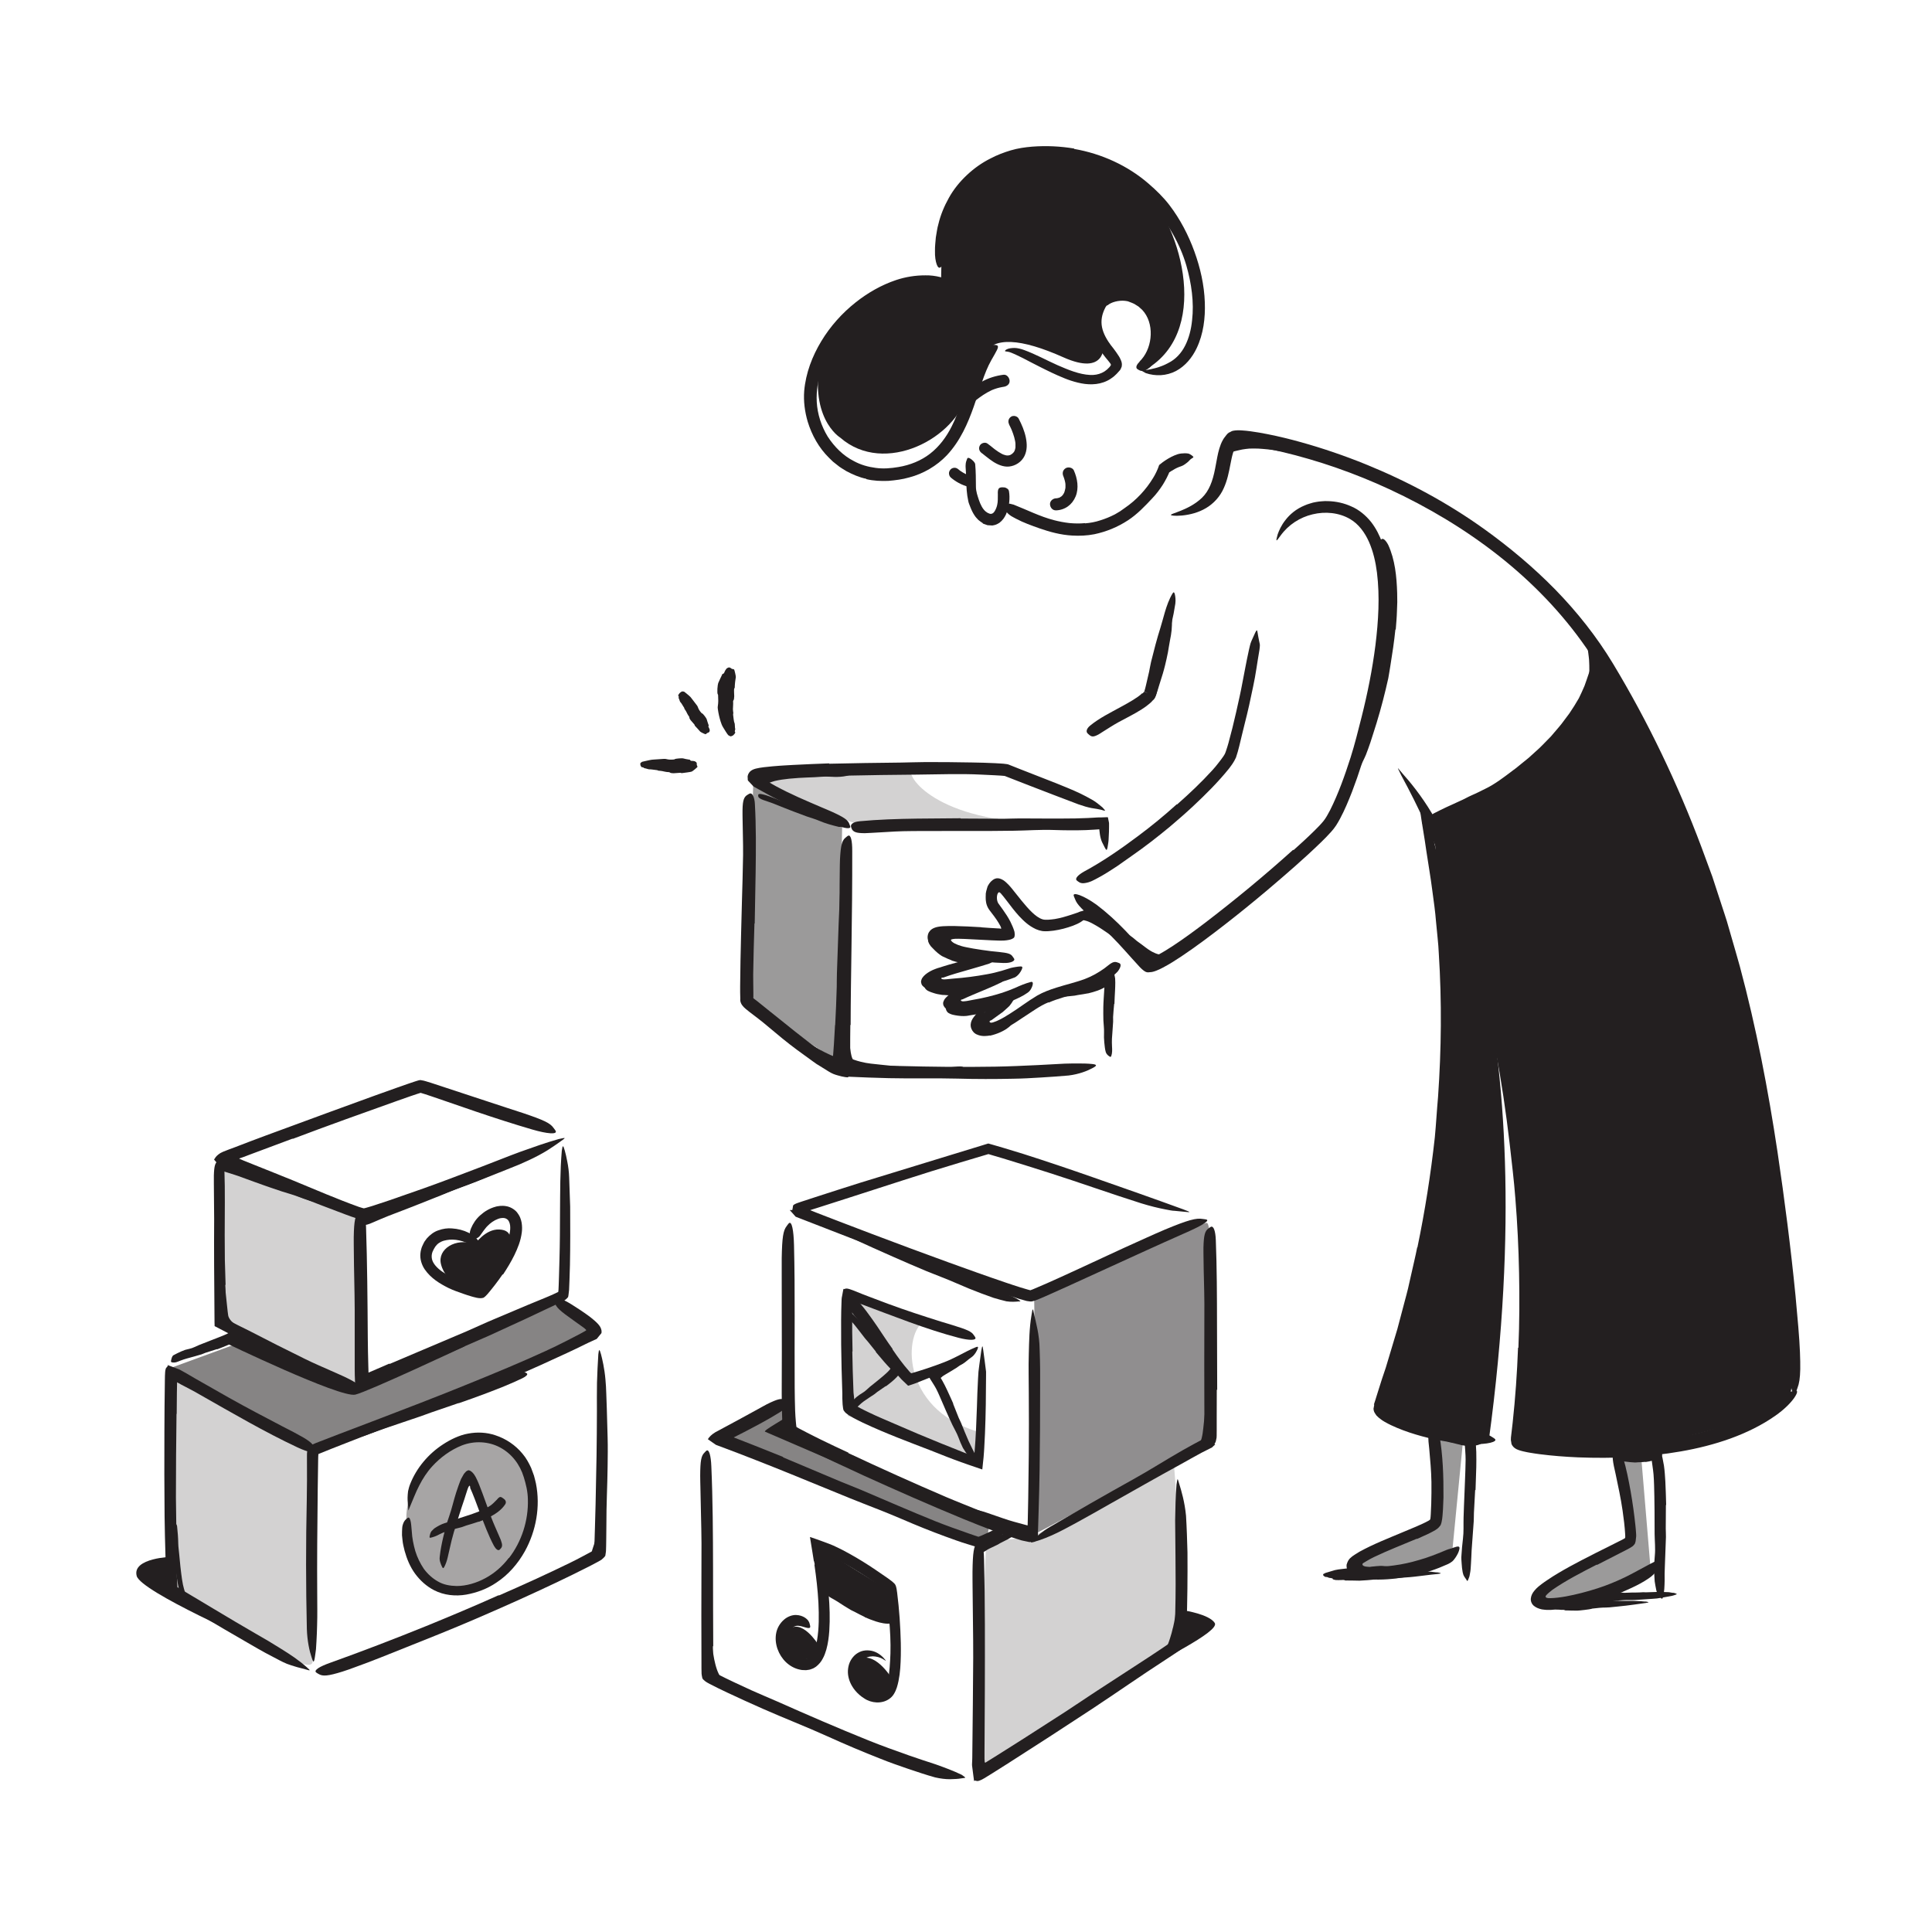 <?xml version="1.0" encoding="UTF-8"?><svg id="Layer_1" xmlns="http://www.w3.org/2000/svg" width="520" height="520" viewBox="0 0 520 520"><defs><style>.cls-1{opacity:.2;}.cls-1,.cls-2,.cls-3,.cls-4,.cls-5,.cls-6{fill:#231f20;stroke-width:0px;}.cls-2{opacity:.4;}.cls-3{opacity:.45;}.cls-4{opacity:.5;}.cls-5{opacity:.55;}</style></defs><path class="cls-6" d="m357.06,424.44c-.33.07-.62-.13-.88-.4-.08-.09-.08-.35.02-.4.18-.1.37-.2.56-.29.12-.02,1.94-.57,2.55-.76.6-.14,1.2-.22,1.8-.28l3.67-.42c.27-.03.55-.01.82.02.94.12,1.88.07,2.81-.04.16-.02.32-.01.46-.11.24-.15,2.77-.34,3.1-.3.83.1,1.65.13,2.48.19.12,0,.24-.03.35.05.27.21.52.16.77.17.35,0,.71.02,1.07.07.18.02.36.13.54.21.16.07.11.39.06.43-.15.11,0,.25.02.37,0,.04.02.1.02.13,0,.06-1.97.91-2.19.95-.03,0-.77.12-1.56.25-.78.12-1.6.26-1.77.29-.17.04-.35,0-.53-.02-.09.01-2.44.38-2.53.39-.49.01-.98.14-1.48-.03-.1-.03-.2-.01-.3,0-.84.09-1.69.1-2.54.05-.43-.02-.86.02-1.3.03-.08,0-.16-.03-.24-.04-.1-.01-.2-.04-.3-.04-1.02.04-2.05-.05-3.07.05-.23.06-1.37-.3-1.64-.27-.15,0-.66-.28-.79-.24Z"/><path class="cls-6" d="m386.5,423.2c.46-.02.84.07,1.18.18.11.03.09.13-.04.15-.29.04-.56.09-.78.12-.16.01-2.69.26-3.54.4-.83.12-1.66.22-2.49.3-1.68.21-3.37.25-5.06.41-.37.03-.75.04-1.12.03-1.29-.03-2.57.07-3.85.18-.21.02-.43.02-.64.1-.33.12-3.81.38-4.27.37-1.13-.04-2.25-.03-3.38-.05-.16,0-.33.04-.48-.03-.35-.17-.7-.1-1.04-.09-.48.02-.97.03-1.45,0-.24-.01-.48-.11-.73-.18-.22-.06-.13-.36-.06-.4.21-.11.02-.23-.01-.35-.01-.04-.02-.09-.02-.13.01-.08,2.74-.84,3.05-.84.07,0,4.1-.43,4.58-.48.24-.03.49,0,.73.01.12-.01,3.36-.29,3.49-.3.67-.01,1.35-.1,2.02.05.13.03.27.02.4.01,1.16-.04,2.32,0,3.48.02.59.01,1.18,0,1.78-.01.11,0,.21.02.32.03.13.01.27.03.4.03,1.4,0,2.8.14,4.2.15.32.01,1.86.18,2.23.18.21,0,.89.14,1.07.13Z"/><path class="cls-6" d="m442.57,431.06c.4-.03.74.05,1.04.13.1.03.08.11-.03.13-.25.05-.49.1-.67.13-.23.03-2.34.32-3.09.43-.72.11-1.45.2-2.17.28-1.47.18-2.95.3-4.42.46-.33.03-.66.05-.98.05-1.13,0-2.25.11-3.37.25-.19.02-.38.03-.56.11-.29.12-3.33.48-3.73.47-.99-.01-1.97,0-2.96-.05-.14,0-.29.03-.42-.04-.31-.18-.61-.11-.92-.11-.43-.03-.85-.06-1.28-.11-.21-.03-.43-.12-.64-.18-.19-.06-.11-.28-.05-.31.18-.09.02-.18,0-.27,0-.03-.02-.07-.01-.1,0-.03.61-.23,1.23-.48.62-.28,1.29-.44,1.42-.45.03,0,.93-.11,1.87-.23.94-.08,1.92-.17,2.13-.19.21-.03.43.01.64.03.11,0,2.94-.21,3.05-.21.59,0,1.18-.06,1.77.06.12.02.24.01.35,0,1.01-.04,2.03-.01,3.04,0,.52,0,1.03-.02,1.55-.03.09,0,.19.01.28.02.12,0,.24.02.35.02,1.22-.02,2.45.04,3.68.01.28,0,1.63.09,1.96.08.18,0,.78.11.94.09Z"/><path class="cls-6" d="m450.09,428.7c.43-.03.8.12,1.12.25.1.04.09.16-.03.2-.24.07-.48.16-.72.25-.15.12-2.52.49-3.32.64-.78.15-1.56.25-2.34.28l-4.77.32c-.35.02-.71.03-1.06.02-1.21-.04-2.43.03-3.64.13-.2.02-.41.02-.6.09-.32.12-3.6.32-4.03.3-1.06-.05-2.13-.06-3.19-.09-.15,0-.31.03-.45-.04-.33-.15-.65-.11-.98-.11-.46,0-.91,0-1.37-.04-.23-.02-.45-.1-.68-.17-.21-.06-.11-.32-.05-.35.2-.09.02-.2,0-.3,0-.04-.02-.08-.01-.11.02-.06,2.6-.66,2.88-.67.07,0,3.86-.32,4.31-.36.23-.03.46,0,.68.02.12,0,3.16-.26,3.28-.27.63-.01,1.26-.1,1.9.01.13.02.25,0,.38,0,1.09-.07,2.18-.07,3.26-.08.56,0,1.11-.05,1.67-.08.1,0,.2.01.3.02.13,0,.25.02.38.01,1.31-.06,2.63-.1,3.95-.13.3,0,1.76.12,2.1.09.2-.02.84.17,1.02.16Z"/><path class="cls-6" d="m46.46,418.99s-10.97.25-9.67,5.18c1.13,4.27,32.66,18.04,32.66,18.04l-21.92-14.11-1.07-9.11Z"/><path class="cls-6" d="m318.86,433.48s6.59,1,8.09,3.34-15.87,10.58-20.29,13.45c-4.42,2.88,10.57-8.23,10.57-8.23l1.62-8.57Z"/><path class="cls-6" d="m270.11,100.86c-2.09.27-4.05.87-5.9,1.9-1.72.95-3.26,2.19-4.79,3.41-.67.53-.6,1.75,0,2.3.71.65,1.59.57,2.3,0,.34-.27.68-.54,1.03-.81.14-.11-.14.11.09-.07.08-.06.16-.12.24-.18.18-.13.36-.27.53-.4.68-.49,1.38-.96,2.12-1.38.35-.2.71-.39,1.08-.56.09-.04.18-.08.26-.12.24-.12-.35.14.08-.03.18-.07.36-.14.55-.21.42-.15.86-.28,1.29-.38.2-.05.4-.09.61-.13.13-.03.26-.05.39-.07.05,0,.4-.06.13-.02.84-.11,1.67-.67,1.62-1.62-.04-.79-.72-1.74-1.62-1.62h0Z"/><path class="cls-6" d="m255.85,128.48c1.37,1.17,2.95,2.04,4.69,2.51.76.2,1.66-.26,1.85-1.05s-.24-1.63-1.05-1.85c-.46-.13-.92-.28-1.36-.47l.36.15c-.8-.34-1.55-.78-2.24-1.31l.3.23c-.14-.11-.29-.23-.42-.35-.31-.26-.64-.44-1.06-.44-.37,0-.81.16-1.06.44s-.46.66-.44,1.06.14.8.44,1.06h0Z"/><path class="cls-6" d="m160.48,413.92c.19-.64.37-1.3.5-1.96.05-.24.06-.49.11-.73.14-.86.3-1.72.39-2.6.04-.39.03-.78.03-1.17-.01-.5-.05-.99-.03-1.5,0-.31.38.04.53.62.19,1.02.31,2.07.21,3.12-.05.63-.08,1.28-.16,1.92-.09.7-.23,1.4-.39,2.08-.1.42-.21.84-.32,1.26-.17.63-.39,1.26-.57,1.88-.15.48-.23.98-.36,1.48-.03.11-.04.22-.08.33-.14.39-.27.48-.63.42-.08-.01-.17-.02-.24-.05-.27-.08-.41-.32-.36-.62.14-.88.45-1.71.73-2.57.21-.64.43-1.28.6-1.93h.03Z"/><path class="cls-6" d="m47.34,422.47l-.29-3.21c-.03-.39-.1-.78-.13-1.17-.1-1.38-.1-2.76-.15-4.14-.02-.61-.06-1.22-.11-1.83-.07-.78-.17-1.55-.01-2.34.04-.24.2-.22.41-.02.19.2.52.55.6,1,.16,1.57.3,3.14.32,4.73.02.95.18,1.93.26,2.9l.31,3.2c.07.66.15,1.31.23,1.96.13.99.26,1.99.46,2.96.15.76.39,1.48.6,2.21l.14.48c.15.61.1.82-.23,1.03-.07.05-.15.1-.22.14-.26.12-.54-.09-.71-.52-.51-1.3-.82-2.72-1.06-4.15-.18-1.07-.32-2.15-.46-3.22h.03Z"/><path class="cls-6" d="m123.42,377.64l-7.46,2.56-2.7.98c-3.2,1.08-6.4,2.17-9.6,3.25-1.42.48-2.84,1-4.23,1.51-1.79.67-3.62,1.24-5.45,1.8-.57.17-.52.09-.08-.18.44-.26,1.24-.77,2.23-1.25,1.75-.88,3.56-1.61,5.38-2.33,1.82-.72,3.64-1.44,5.51-2.06,2.24-.74,4.5-1.67,6.76-2.5l7.46-2.72,4.59-1.67c2.31-.85,4.66-1.66,6.94-2.55,1.78-.69,3.48-1.45,5.21-2.18.38-.16.76-.32,1.14-.49,1.44-.57,1.94-.64,2.41-.33.11.07.24.13.31.21.26.28-.23.77-1.25,1.27-3.04,1.47-6.34,2.77-9.67,4.03-2.47.95-4.98,1.82-7.48,2.7l-.02-.04Z"/><polygon class="cls-5" points="65.05 361.19 45.63 368.3 85.01 390.34 159.84 358.43 149.01 349.71 96.77 372.57 65.05 361.19"/><path class="cls-1" d="m45.98,370.86c-.5,1.66.56,57.24.56,57.24,0,0,37.58,24.96,37.6,19.09.03-10.07.88-56.85.88-56.85l-39.03-19.47Z"/><path class="cls-6" d="m65.05,358.33c-.68.83-4.86,2.86-4.86,2.86,0,0,31.28,15.1,35.42,14.18,3.31-.74,29.48-13.02,29.48-13.02h-6.29l-24.13,10.68-29.62-14.7Z"/><polygon class="cls-1" points="60.19 312.43 60.19 355.77 96.77 372.57 96.5 326.69 60.19 312.43"/><path class="cls-6" d="m70.7,317.29c1.52.57,3.04,1.13,4.57,1.66l1.69.55c1.97.7,3.94,1.39,5.92,2.04.89.27,1.77.55,2.65.82.56.17,1.14.3,1.7.51.55.22,1.1.45,1.65.7.34.16.27.22-.07.28-.34.05-.96.17-1.66.13-1.22-.14-2.38-.48-3.56-.76-1.17-.33-2.31-.75-3.45-1.18-1.37-.52-2.84-.9-4.26-1.36-1.56-.51-3.11-1.05-4.66-1.59l-2.85-1.02c-1.44-.52-2.88-1.05-4.31-1.57-1.11-.39-2.24-.7-3.35-1.07-.25-.08-.49-.15-.73-.24-.45-.16-.74-.32-.9-.51-.17-.17-.24-.34-.26-.54-.01-.09-.04-.18-.04-.26,0-.23.48-.35,1.18-.25,2.01.53,4.06,1.25,6.13,1.98,1.54.54,3.08,1.09,4.62,1.63v.04Z"/><path class="cls-6" d="m59.81,351.76l-.29-3.63c-.03-.44-.11-.88-.14-1.32-.09-1.56-.19-3.12-.28-4.67-.03-.69-.09-1.38-.15-2.07-.03-.44-.1-.88-.1-1.32,0-.44.05-.89.1-1.34.04-.28.13-.24.28-.02.14.23.4.63.55,1.13.2.88.26,1.77.37,2.66.11.89.16,1.79.18,2.69.03,1.08.22,2.19.33,3.29l.38,3.63.24,2.23.11.83c.02.15.03.24.06.36.05.12.08.24.13.35.21.46.53.88.92,1.24.61.56,1.37.95,2.11,1.42.16.1.33.19.5.31.61.43.73.68.6,1.05-.03.08-.05.18-.1.25-.15.25-.5.22-.93-.03-1.25-.75-2.82-1.48-3.98-3.15-.21-.31-.37-.66-.5-1.01-.13-.47-.15-.74-.2-1.05l-.24-1.83h.03Z"/><path class="cls-6" d="m111.57,323.18l5.65-2.15,2.04-.83c2.42-.92,4.85-1.85,7.27-2.77,1.07-.42,2.15-.84,3.21-1.26l2.06-.78c.71-.21,1.45-.34,2.16-.51.45-.09.39-.09.06.12-.34.2-.91.7-1.63,1.19-2.7,1.3-5.5,2.33-8.34,3.36-1.7.61-3.41,1.39-5.12,2.08l-5.67,2.26-3.5,1.37c-1.77.68-3.55,1.36-5.31,2.04-1.36.53-2.67,1.13-4.01,1.69-.29.13-.58.26-.88.37-1.12.42-1.51.44-1.9.06-.09-.08-.19-.16-.26-.25-.22-.3.14-.76.94-1.11,2.35-1.06,4.91-1.93,7.48-2.84,1.9-.68,3.83-1.33,5.73-2.06v.03Z"/><path class="cls-6" d="m129.36,347.72c-3.56-1.04-9.28-1.95-10.67-7.47-1.01-4.03,3.95-7.24,9.14-5.38,0,0,2.79-4.12,6.55-3.95,7.86.34-2.24,13.17-2.24,13.17,0,0-2.79,3.63-2.79,3.63Z"/><path class="cls-6" d="m212.01,381.08c-.24.51-6.78,3.98-6.09,4.26l56.67,24.43,1.96-1.38-52.29-22.67-.24-4.64Z"/><path class="cls-6" d="m270.95,414.45c-.59.3-1.19.61-1.78.91-.22.11-.4.27-.62.37-.78.37-1.56.75-2.34,1.12-.34.17-.66.38-.98.6-.44.21-.79.6-1.43.46-.19-.02-.22-.13-.22-.39,0-.19,0-.38,0-.53,0-.1,0-.23.02-.31.03-.07.07-.13.12-.18l.55-.49c.19-.15.41-.26.62-.38.43-.23.87-.44,1.35-.62.57-.21,1.03-.62,1.55-.93.57-.35,1.16-.67,1.75-.99.36-.2.72-.4,1.08-.6.54-.31,1.1-.6,1.61-.96.4-.27.73-.64,1.11-.96.08-.07.15-.16.25-.2.36-.18.54-.12.84.24.07.08.14.16.2.24.2.28.2.62.04.89-.49.8-1.25,1.22-1.99,1.72-.56.35-1.14.67-1.71,1.01l-.03-.04Z"/><path class="cls-6" d="m292.83,267.36c-.88.17-1.77.31-2.65.44-.32.05-.63.14-.95.18-1.14.14-2.27.23-3.41.33-.5.03-1,.16-1.5.18-.64.07-1.28.13-1.94-.05-.2-.05-.18-.13-.03-.31.15-.15.42-.52.77-.68,1.23-.48,2.5-.59,3.8-.66.78-.03,1.56-.27,2.33-.43.85-.17,1.71-.34,2.55-.54.52-.13,1.04-.24,1.55-.39.78-.21,1.56-.44,2.29-.77.56-.26,1.07-.62,1.54-.98.11-.08.2-.17.31-.23.39-.26.58-.24.94.08.08.07.17.14.24.21.25.25.24.61-.04.94-.84.96-2.02,1.49-3.17,1.93-.86.31-1.75.56-2.63.77v-.04Z"/><path class="cls-3" d="m385.64,382.78l8.72-1.01-3.39,34.85s-18.2,7.71-23.42,6.65-6.03-2.94-1.95-4.98,20.27-8.82,20.27-8.82l-.22-26.7Z"/><path class="cls-3" d="m434.98,390.34c-.11-.52,4.3,23.5,3.28,24.14-1.02.64-17.98,9.77-19.79,11.04-1.81,1.27-6.15,5.07-3.33,6.25,2.82,1.18,20.33-5.13,20.33-5.13l8.79-4.32-2.77-33.08-6.51,1.09Z"/><path class="cls-6" d="m393.16,388.89c-.76-.16-1.51-.36-2.26-.55-.27-.07-.55-.09-.82-.17-.95-.33-1.86-.74-2.77-1.15-.4-.17-.81-.33-1.22-.49-.25-.12-.51-.23-.76-.36-.12-.06-.24-.15-.36-.23-.12-.07-.19-.25-.28-.37-.1-.18-.06-.19.14-.28.1-.05.26-.12.44-.22.17-.07.32-.08.47-.05,1.06.19,2.04.48,3.05.88.6.26,1.29.24,1.93.39.71.16,1.43.3,2.15.43.45.07.89.15,1.34.19.68.07,1.37.16,2.05.17.53,0,1.05-.14,1.57-.23.11-.02.23-.06.34-.07.43-.04.57.1.69.62.03.12.06.24.08.36.06.41-.1.75-.42.9-.96.43-2.01.54-3.06.55-.78-.02-1.55-.16-2.32-.28v-.05Z"/><path class="cls-6" d="m442.85,393.46c-.68.06-1.36.11-2.04.12-.25.01-.49.06-.74.05-.88-.03-1.74-.13-2.58-.24-.38-.05-.75-.09-1.12-.12-.47-.04-.96-.02-1.4-.29-.14-.09-.09-.28.06-.51.15-.24.41-.57.67-.57.94-.06,1.84-.11,2.76.08.55.11,1.12-.03,1.68-.08.61-.05,1.23-.13,1.85-.23.38-.06.76-.14,1.15-.22.58-.13,1.18-.24,1.75-.43.45-.15.86-.41,1.3-.61.1-.05.19-.11.29-.14.39-.08.54.04.72.54.04.11.09.23.12.34.11.39.03.75-.2.95-.68.57-1.47.78-2.3,1.02-.62.17-1.28.29-1.95.39v-.05Z"/><path class="cls-6" d="m384.75,221.45s25.03-12.39,31.25-18.05c6.21-5.65,16.59-23.97,15.06-26.42s32.7,59.9,36.63,85.94c3.93,26.03,15.08,77.24,14.59,94.95-.49,17.71,1.76,17.51-4.92,21.21-6.68,3.7-39.74,13.05-52.33,11.26-12.6-1.8-17-3.72-17-3.72,0,0,3.22-40.31,2.74-48.82s-4.58-54.71-7.92-64.97c-3.34-10.26-10.39-37.21-12.33-40.07-1.94-2.86-5.78-11.31-5.78-11.31Z"/><path class="cls-6" d="m400.7,387.77c15.86-116.39-14.95-166.32-14.95-166.32,0,0,4.45,48.26,3.33,66.36-1.12,18.1-7.18,58.24-9.99,68.1-2.81,9.85-7.15,22.97-7.15,22.97,0,0,9.21,5.98,16.62,7.3,7.41,1.32,12.13,1.59,12.13,1.59Z"/><path class="cls-6" d="m256.16,258.49c-.66-.25-1.32-.52-1.95-.85-.23-.12-.49-.18-.71-.33-.78-.5-1.51-1.1-2.14-1.77-.3-.28-.56-.59-.85-.88-.14-.22-.3-.43-.43-.65-.12-.23-.21-.48-.28-.74-.04-.16.12-.21.36-.2.23.02.58.07.77.25.38.29.73.56,1.02.9.31.3.64.62.98.95.4.4.98.59,1.49.86.57.29,1.16.58,1.78.81.38.15.76.28,1.16.4.59.18,1.2.36,1.81.45.48.07.96.05,1.45.06.11,0,.21-.01.32,0,.39.04.5.16.52.58,0,.1.02.19.01.29-.01.32-.21.56-.52.61-.9.14-1.82.04-2.75-.15-.69-.14-1.37-.34-2.04-.55v-.04Z"/><path class="cls-6" d="m256.24,267.96c-.65-.05-1.3-.1-1.95-.15-.24-.02-.48,0-.71-.03-.84-.11-1.68-.28-2.5-.57-.36-.13-.73-.22-1.08-.41-.45-.18-.92-.53-1.13-1.02-.07-.15.1-.21.33-.23.25-.02.47-.01.67.05.64.32,1.46.37,2.31.54.51.12,1.08.04,1.63.02.6-.01,1.22-.04,1.84-.08.38-.03.76-.05,1.14-.08.58-.04,1.17-.06,1.74-.18.44-.09.86-.29,1.3-.45.1-.04.19-.08.29-.09.37-.06.51.07.65.59.03.12.07.23.09.35.08.4-.03.75-.28.93-.72.53-1.55.63-2.4.75-.63.06-1.27.13-1.93.1v-.05Z"/><path class="cls-6" d="m263.18,272.94c-.74.14-1.49.26-2.24.36-.27.04-.54.12-.82.14-.98.1-2,0-3-.18-.45-.08-.9-.17-1.33-.36-.27-.13-.57-.25-.78-.48-.21-.24-.36-.53-.43-.82-.05-.18.01-.17.19-.13.17.06.52.08.79.07.24,0,.4.08.62.09.2.03.42,0,.64.04.44.06.92.09,1.42.14.61.04,1.24-.12,1.87-.2.7-.1,1.41-.21,2.11-.36.44-.09.87-.19,1.3-.3.65-.17,1.31-.35,1.95-.58.49-.18.94-.47,1.41-.7.1-.05.2-.12.31-.16.4-.16.58-.09.82.31.05.09.11.18.16.28.15.32.08.65-.17.86-.75.63-1.65,1.08-2.6,1.42-.71.23-1.45.41-2.19.59v-.04Z"/><path class="cls-6" d="m266.48,278.7c-.96.16-2,.28-3.16-.11l-.63-.26c-.2-.13-.4-.27-.58-.43-.54-.54-.91-1.37-.85-2.19.06-.81.43-1.43.8-1.93.34-.45.69-.86,1.04-1.25.26-.22.51-.44.79-.62.26-.21.64-.27.95-.39.21-.06.23,0,.2.24-.02.17-.04.34-.05.48-.01.12-.02.23-.03.32,0,.06-.02.1-.02.17-.02.04-.04.08-.07.12-.17.28-.33.55-.48.82-.17.25-.38.44-.55.66-.36.42-.66.83-.81,1.19-.11.22-.07.42.03.62.09.2.33.42.47.54.38.34,1.21.42,2,.34.5-.06,1.01-.15,1.51-.29.76-.21,1.53-.48,2.24-.84.56-.28,1.04-.68,1.53-1.05.11-.08.2-.18.32-.24.42-.26.6-.24.94.05.08.07.16.13.23.2.24.24.22.6-.06.92-.81.94-1.89,1.55-3.04,2.08-.86.38-1.76.68-2.73.9v-.04Z"/><path class="cls-6" d="m297.24,248.09c.81.56,1.57,1.18,2.32,1.82.28.22.58.42.84.65.93.84,1.83,1.72,2.7,2.61.38.4.77.8,1.15,1.18.49.49.99,1,1.38,1.59.12.18,0,.26-.25.25-.25-.01-.64-.09-.97-.32-1.15-.83-2.33-1.55-3.29-2.58-.59-.6-1.36-1.03-2.06-1.52-.77-.54-1.55-1.06-2.33-1.58-.48-.32-.97-.64-1.47-.93-.76-.44-1.53-.89-2.33-1.22-.63-.25-1.3-.37-1.96-.52-.14-.03-.29-.04-.43-.09-.52-.18-.62-.39-.54-.98.02-.13.03-.27.06-.4.1-.44.44-.71.89-.7,1.33.02,2.56.57,3.75,1.17.88.45,1.73.99,2.56,1.53l-.02.04Z"/><path class="cls-6" d="m312.15,179.62c.35-1.14.68-2.29.97-3.45.09-.43.19-.85.28-1.28.36-1.5.7-3,.96-4.52.12-.67.21-1.35.3-2.03.1-.87.19-1.74.32-2.6.04-.27.14-.23.24,0,.1.24.22.67.23,1.18,0,.9-.04,1.8-.11,2.7-.09.9-.24,1.79-.43,2.68-.22,1.06-.35,2.18-.56,3.27-.23,1.2-.5,2.39-.79,3.57-.17.73-.39,1.45-.59,2.17-.32,1.09-.67,2.18-1.02,3.26-.27.84-.49,1.68-.8,2.51-.07.18-.13.37-.21.55-.32.67-.53.83-.9.79-.08-.01-.17-.01-.25-.04-.26-.09-.31-.45-.14-.91.48-1.4.98-2.89,1.46-4.42.36-1.13.7-2.29,1.01-3.45h.03Z"/><path class="cls-6" d="m308.44,257.32c-.66-.52-1.27-1.09-1.8-1.69-.2-.21-.42-.39-.61-.61-.67-.76-1.31-1.52-2.02-2.19-.31-.3-.66-.57-1.01-.82-.45-.32-.92-.6-1.38-.91-.14-.1-.09-.17.09-.21.18-.03.5-.04.81.09,1.1.46,2.12,1.09,2.98,1.87.51.47,1.12.86,1.68,1.28.61.47,1.2.92,1.8,1.34.37.26.75.5,1.15.71.6.31,1.23.59,1.88.71.5.09,1.01-.01,1.47-.13.1-.02.2-.07.29-.09.36-.07.49.02.71.58.05.12.11.25.15.37.15.42.05.83-.33,1.03-1.12.54-2.51.48-3.63.02-.85-.33-1.59-.81-2.27-1.31l.02-.04Z"/><path class="cls-6" d="m427.5,175.86c-.12-1.07-.27-2.16-.57-3.22-.09-.39-.26-.76-.38-1.14-.42-1.35-1-2.67-1.7-3.92-.3-.56-.69-1.08-1.05-1.59l-.76-.96c-.27-.31-.53-.62-.79-.94-.16-.2-.1-.22.11-.12.21.1.58.3.96.61,1.27,1.14,2.47,2.44,3.26,4,.48.92,1.01,1.87,1.43,2.85.23.54.4,1.1.6,1.65.15.57.33,1.12.45,1.7.17.7.26,1.42.35,2.13.14,1.08.15,2.18.2,3.26,0,.42.03.84.07,1.26.02.42.02.84.03,1.26,0,.19.02.37-.01.56-.08.69-.25.89-.77.94-.12.01-.24.03-.35.03-.39-.01-.67-.34-.71-.82-.14-1.42-.07-2.84-.11-4.29,0-.54-.06-1.07-.07-1.62-.07-.54-.1-1.08-.19-1.62h.04Z"/><path class="cls-6" d="m375.57,169.44c-.33,3.23-.81,6.43-1.33,9.62-.2,1.16-.36,2.33-.58,3.49-.9,4.06-1.94,8.08-3.15,12.04-.53,1.76-1.13,3.51-1.67,5.25-.38,1.11-.77,2.22-1.2,3.31-.45,1.08-1.01,2.13-1.53,3.17-.33.65-.36.53-.28-.1.09-.63.21-1.79.51-3.09,1.22-4.57,2.11-9.18,3.41-13.75.76-2.74,1.12-5.69,1.61-8.56.56-3.15,1.02-6.32,1.37-9.5.22-1.96.37-3.92.49-5.88.12-2.97.23-5.97-.05-8.91-.1-1.14-.23-2.27-.49-3.36-.23-1.1-.44-2.2-.79-3.25-.14-.47-.3-.92-.42-1.39-.56-1.69-.56-2.28-.03-2.94.12-.15.23-.33.36-.44.43-.39,1.12.16,1.83,1.48,1.84,3.99,2.28,8.53,2.42,12.95l.03,2.47-.09,2.47c-.04,1.65-.2,3.28-.32,4.91h-.07Z"/><path class="cls-6" d="m343.57,118.93c1.8.35,3.58.76,5.34,1.23.64.17,1.3.27,1.93.47,2.24.67,4.43,1.45,6.58,2.3.96.38,1.93.73,2.88,1.08,1.25.4,2.43,1,3.54,1.71.35.22.24.34-.17.42-.4.07-1.12.16-1.86.04-.33-.07-.67-.09-.98-.2l-.94-.3-1.88-.59c-1.25-.39-2.5-.8-3.73-1.31-1.48-.58-3.1-.89-4.67-1.28-1.73-.41-3.46-.81-5.21-1.1-1.08-.2-2.16-.35-3.24-.46-.82-.1-1.65-.13-2.47-.2-.82-.04-1.65-.02-2.46,0-.63.05-1.25.14-1.87.24-.62.11-1.21.29-1.82.41-.27.06-.52.14-.78.21-.97.25-1.32.14-1.7-.49-.09-.14-.19-.28-.26-.43-.23-.5.09-1.02.85-1.34,2.27-.91,4.85-1.21,7.36-1.09.94.01,1.86.13,2.8.21.92.13,1.85.24,2.76.39v.06Z"/><path class="cls-6" d="m260.38,105.66c-2.78,12.22-22.3,22.57-34.24,12.12,0,0-9.05-5.49-4.93-22.93,4.12-17.44,32.1-19.12,32.1-19.12,0,0-.13-12.09,1.8-16.33,1.93-4.24,7.99-12.54,15.16-15.57,10.42-4.4,26.32-3.1,36.58,5.95,10.6,9.35,19.27,38.23,2.45,49.12,0,0,3.89-10.2,1.67-13.59-2.22-3.39-6.93-7.77-10.57-6.2s-5.29,4.83-5.15,7.94,1.77,6.04,1.77,6.04c0,0,.61,8.18-10.81,3.08-11.42-5.1-18.91-5.64-21.45-.74-2.55,4.9-4.39,10.23-4.39,10.23Z"/><path class="cls-6" d="m58.39,363.12l-3.05.97c-.37.12-.71.31-1.08.43-1.32.39-2.64.77-3.97,1.12-.59.15-1.16.37-1.72.57-.72.27-1.4.67-2.3.46-.28-.07-.29-.2-.21-.56.08-.36.22-1.06.59-1.33.69-.36,1.38-.72,2.09-1.03.35-.16.71-.3,1.08-.43.37-.11.76-.2,1.15-.28.93-.19,1.78-.69,2.67-1.05l2.96-1.16,1.83-.71c.92-.37,1.86-.71,2.75-1.15.69-.34,1.3-.83,1.97-1.24.15-.09.28-.21.43-.28.59-.24.86-.12,1.25.54.09.15.19.3.26.45.25.52.19,1.07-.15,1.42-1.02,1-2.27,1.56-3.56,2.14-.96.42-1.96.79-2.95,1.18l-.03-.06Z"/><path class="cls-6" d="m429.77,421.12c-4.1,2.1-8.25,4.23-11.92,6.77-.32.24-.64.49-.93.75l-.43.39c-.11.1-.09.08-.14.14-.14.15-.29.29-.35.5-.05.21.16.33.33.39.09.03.19.05.3.07.05,0,.1.02.17.02h.45c1.36-.03,2.79-.22,4.21-.47,2.85-.53,5.71-1.28,8.52-2.18,2.5-.8,4.94-1.81,7.28-2.93,1.51-.71,2.95-1.55,4.42-2.31,1.47-.78,2.88-1.6,4.41-2.27,1.07-.29,1.03-.17.7.88-.16.54-.49,1.19-.95,1.94-.49.71-1.18,1.39-2.02,1.96-1.48,1.03-3.07,1.86-4.68,2.61-1.61.76-3.24,1.46-4.9,2.09-3.32,1.25-6.72,2.31-10.26,2.94-2.13.37-4.27.78-6.6.9h-.45c-.15,0-.42.02-.63,0-.44-.04-.89-.07-1.31-.14-.83-.18-1.57-.48-2.15-.96-.57-.47-.92-1.3-.81-2.03.08-.72.42-1.44,1-2.1.57-.73,1.53-1.45,1.9-1.73.5-.38,1.01-.72,1.51-1.06,1-.69,2.02-1.32,3.04-1.93,2.05-1.22,4.13-2.34,6.22-3.43,2.57-1.35,5.17-2.63,7.75-3.92l2.92-1.47c.57-.3.71-.35.99-.54.08-.12.07-.29.08-.43,0-.15,0-.27-.02-.58-.12-2.12-.39-4.3-.7-6.43-.48-3.33-1.19-6.56-1.87-9.81-.15-.72-.33-1.41-.47-2.13-.27-1.34-.36-2.23-.31-2.88.09-.66.31-1.07.59-1.43.13-.16.22-.36.33-.47.18-.17.4,0,.8.43.41.43.82,1.16,1.1,2.14.85,2.9,1.45,5.92,2,9,.54,3.08.98,6.21,1.31,9.41.05.61.12,1.19.15,1.83l.03.47c.03.24-.02.56-.05.82l-.09.84c-.08.26-.11.54-.25.77-.16.21-.32.42-.53.6-.23.17-.47.32-.73.47l-1.03.56-1.59.81-6.26,3.21-.04-.06Z"/><path class="cls-6" d="m448.38,405.1l-.04,6.3c0,.77.07,1.53.05,2.29-.1,2.7-.2,5.4-.3,8.1-.06,1.2-.07,2.4-.05,3.59-.04,1.52-.05,3.06-.47,4.58-.16.47-.33.41-.68,0-.39-.4-.93-1.14-1.11-2.01-.14-.77-.32-1.55-.42-2.32-.05-.77-.11-1.55-.14-2.32-.11-1.55.07-3.1.18-4.67.18-1.87-.03-3.81-.06-5.72l-.02-6.31-.05-3.89c-.05-1.96-.06-3.93-.22-5.88-.13-1.51-.41-2.98-.58-4.47-.04-.33-.11-.65-.13-.98-.11-1.23.13-1.63.83-1.94.16-.07.31-.16.47-.2.26-.08.51,0,.74.21.23.21.47.55.59.99.38,1.32.67,2.68.89,4.07.2,1.39.28,2.8.37,4.22.12,2.11.15,4.23.22,6.34h-.08Z"/><path class="cls-6" d="m381.31,414.16c-3.87,1.63-7.75,3.13-11.43,4.89-.67.32-1.32.67-1.94,1.04l-.84.5c-.13.07-.25.16-.37.29-.14.37.23.61.57.69.09.03.18.05.28.07.03.02.43.05.66.07.55.04,1.11.06,1.68.05,2.29-.02,4.64-.29,6.96-.68,2.3-.39,4.57-1.03,6.78-1.73,1.41-.46,2.8-1,4.16-1.56.69-.26,1.34-.59,2.03-.81.7-.21,1.4-.43,2.1-.66.9-.22,1.04.08.72,1.1-.16.51-.48,1.15-.95,1.84-.24.34-.5.7-.83.99-.34.28-.72.5-1.14.71-2.98,1.35-6.02,2.4-9.16,3.06-3.13.67-6.32,1.12-9.62,1.13-.7,0-1.4,0-2.12-.03-.36-.01-.72-.03-1.1-.06-.18-.02-.36-.01-.67-.07l-.83-.12c-1.08-.22-2.1-.58-2.79-1.2-.77-.56-1.1-1.61-1.02-2.53.22-.71.45-1.38,1.2-1.96.3-.31.74-.55,1.12-.82l1.16-.72c3.85-2.11,7.76-3.61,11.64-5.25l3.56-1.49c.59-.25,1.17-.51,1.75-.78.55-.26,1.18-.56,1.61-.81.2-.13.5-.25.5-.54l.06-.46.05-.71c.06-.96.1-1.93.13-2.9.05-1.95.08-3.89.05-5.83-.05-3.01-.33-5.96-.59-8.91-.05-.65-.15-1.28-.2-1.94-.04-.61-.07-1.11-.07-1.53.02-.42.11-.77.18-1.06.14-.57.42-.92.76-1.22.15-.13.29-.31.42-.39.37-.28,1.17.67,1.65,2.47.93,5.37,1.13,11.03,1.09,16.74-.03,1.06-.07,2.13-.13,3.2l-.12,1.63c-.03.3-.04.52-.09.88-.1.47-.13.92-.3,1.4l-.13.35-.23.3c-.16.19-.32.39-.51.55l-.62.45-.54.31c-.53.3-1.03.54-1.52.78-.99.47-1.97.91-2.94,1.34l-.04-.07Z"/><path class="cls-6" d="m397.04,401.06l-.33,6.11c-.04.74,0,1.49-.05,2.23-.19,2.62-.38,5.25-.57,7.87-.08,1.16-.07,2.34-.17,3.49-.06.74-.06,1.49-.18,2.23-.06.37-.12.74-.2,1.11-.06.37-.27.73-.39,1.1-.2.45-.23.39-.47-.02-.12-.2-.32-.49-.57-.84-.21-.34-.35-.74-.43-1.17-.15-.76-.22-1.51-.27-2.27-.05-.75-.14-1.51-.06-2.26.09-1.5.22-3.01.41-4.53.23-1.82.11-3.71.16-5.58.05-2.05.15-4.1.23-6.16l.15-3.79c.06-1.92.17-3.84.17-5.74,0-1.48-.16-2.94-.24-4.41-.02-.32-.07-.64-.04-.97.07-1.21.28-1.58,1.06-1.8.17-.05.33-.12.49-.14.5-.09,1.05.43,1.21,1.31.29,1.31.34,2.64.39,3.99.04,1.35.02,2.72,0,4.09-.07,2.04-.13,4.09-.2,6.14h-.07Z"/><path class="cls-6" d="m381.5,335.74c2.03-9.77,3.58-19.64,4.68-29.57.35-3.63.54-7.27.87-10.9.9-12.81,1.03-25.7.21-38.54-.11-2.85-.5-5.69-.74-8.54-.22-2.85-.63-5.67-1.01-8.48-.45-3.61-1.1-7.2-1.63-10.81-.49-3.62-1.18-7.2-1.67-10.82-.13-2.3-.14-1.99.66-.2.42.89.9,2.19,1.5,3.76.29.79.6,1.64.92,2.56.15.46.31.93.47,1.42.12.49.23,1,.36,1.51.81,3.67,1.74,7.32,2.19,11.06l.84,5.58c.26,1.86.43,3.74.64,5.61.17,1.87.36,3.75.49,5.63l.29,5.65c.24,3.77.21,7.55.23,11.33.04,2.26-.01,4.55-.05,6.84-.04,2.3-.02,4.61-.08,6.93-.21,4.63-.25,9.31-.69,13.91-.7,10.15-2.11,20.24-3.88,30.24-.6,3.07-1.1,6.16-1.8,9.21l-2.06,9.15c-.6,2.29-1.2,4.58-1.8,6.88l-.91,3.44-1.02,3.4c-.68,2.27-1.35,4.54-2.03,6.8-.75,2.24-1.5,4.47-2.25,6.7-.18.53-.35,1.05-.53,1.57l-.26.78-.1.29c-.04.07,0,.14-.1.2-.02.2-.15.42,0,.6.12.17.3.3.47.42.1.06.15.1.29.18.15.09.29.18.46.27.31.18.63.34.96.51,1.32.64,2.71,1.19,4.11,1.68,2.81.98,5.71,1.74,8.64,2.32,1.52.3,3.02.52,4.57.73,2.86.38,4.75.53,6.08.76,1.33.22,2.1.5,2.73.94.29.2.68.4.85.61.61.66-1.84,1.48-6.32,1.32-4.46-.17-8.97-.9-13.42-2.11-2.23-.61-4.44-1.33-6.64-2.25-1.1-.46-2.2-.97-3.32-1.61-.14-.08-.28-.17-.42-.26-.11-.07-.34-.2-.57-.39-.22-.17-.45-.33-.66-.51l-.59-.57c-.31-.42-.61-.85-.73-1.37-.04-.12.02-.26-.06-.38l.07-.38.14-.77c-.18-.02-.05,0-.09-.01h0s0-.02,0-.02v-.02s.02-.05.02-.05l.03-.1.06-.2.13-.4.19-.59.24-.78.49-1.56c.33-1.04.66-2.08.99-3.13.35-1.04.7-2.08,1.05-3.12.33-1.05.63-2.11.95-3.16.72-2.4,1.44-4.81,2.16-7.21l1.93-7.29c.32-1.22.66-2.43.95-3.65l.83-3.68c.54-2.46,1.15-4.9,1.63-7.37h.09Z"/><path class="cls-6" d="m419.61,201.4c-1.29,1.26-2.54,2.56-3.92,3.71l-2.03,1.77-2.12,1.65c-1.01.82-2.02,1.64-3.11,2.37-3.81,2.57-7.82,4.8-12,6.61l-1.38.63-1.4.58c-.93.39-1.86.79-2.78,1.18-1.21.44-2.43.85-3.66,1.23-.62.17-1.27.25-1.91.37l-.96.15c-.32.04-.66.03-.98.05-.82,0-.72-.06-.17-.58.54-.56,1.52-1.55,2.79-2.23,1.14-.57,2.27-1.16,3.41-1.68,1.16-.48,2.28-1.07,3.43-1.57,1.16-.48,2.24-1.14,3.4-1.64,1.17-.49,2.28-1.09,3.43-1.64,2.77-1.31,5.27-3.29,7.76-5.16.71-.49,1.34-1.06,2.01-1.59l2-1.62,1.91-1.73c.64-.57,1.28-1.15,1.87-1.77l2.22-2.27,2.06-2.41c.53-.6,1.02-1.24,1.49-1.89l1.44-1.93c.91-1.32,1.75-2.69,2.54-4.06.55-1.11,1.05-2.23,1.53-3.35.44-1.14.78-2.31,1.19-3.45.19-.5.31-1.01.45-1.53.56-1.9,1.08-2.39,2.26-2.47.27-.02.54-.07.79-.06.83.04,1.27,1.07.98,2.62-.86,4.59-2.96,9.15-5.69,13.23-.47.79-1.02,1.52-1.56,2.25l-1.64,2.19c-1.2,1.37-2.34,2.81-3.61,4.11l-.07-.06Z"/><path class="cls-6" d="m282.23,269.76c-2.36.93-4.66,2.69-7.13,4.26-.9.58-1.77,1.22-2.72,1.76-.84.47-1.7.93-2.64,1.3-.97.38-1.7.71-3.39.92-1.44.13-2.68-.15-3.58-.72-.19-.17-.4-.34-.53-.61-.13-.26-.16-.57-.12-.82.09-.51.33-.96.69-1.44.35-.41.75-.83,1.24-1.22.23-.2.48-.39.73-.58.12-.1.26-.18.38-.27l.27-.19c.69-.46,1.39-.92,2.07-1.38.87-.6,1.79-1.11,2.7-1.61.94-.46,1.93-.84,2.84-1.32.56-.3.55-.23.28.32-.28.53-.81,1.61-1.63,2.59-.38.4-.81.74-1.21,1.11l-.6.54-.65.46-2.4,1.74c-.05,0-.18.02-.37.15-.23.18-.1.35.06.45.1.07.32.07.47.04.2-.03.53-.15.79-.25.28-.09.56-.2.83-.34,1.11-.5,2.2-1.17,3.28-1.86,2.4-1.5,4.65-3.27,7.27-4.83,1.65-.95,3.41-1.58,5.14-2.13,2.62-.84,5.27-1.42,7.73-2.35,1.91-.72,3.64-1.72,5.22-2.85.34-.26.68-.51,1-.78,1.23-.98,1.78-1.09,2.56-.79.18.07.37.12.52.21.5.28.33,1.13-.51,2.22-1.37,1.45-3.1,2.63-4.92,3.55-1.83.93-3.76,1.6-5.65,2.19-2.81.88-5.58,1.54-8,2.62l-.04-.07Z"/><path class="cls-6" d="m258.77,269.05c-.21.08-.18.29-.06.34.06.04.14.07.24.09l.16.03s.12,0,.25,0l.37-.03c.72-.06,1.44-.26,2.18-.38,2.61-.43,5.27-1.08,7.86-1.9,1.15-.38,2.28-.82,3.38-1.28,1.4-.64,2.81-1.24,4.32-1.63.47-.12.61.24.46.84-.15.58-.55,1.53-1.33,2.05-1.35.97-2.85,1.61-4.34,2.26-1.54.54-3.11,1-4.73,1.32-1.93.39-3.85,1.1-5.87,1.46-.55.1-1.12.18-1.69.24l-.43.04-.63.05c-.44.03-.86,0-1.28,0-1.67-.12-2.93-.61-3.61-1.77-.19-.37-.24-.83-.1-1.18.13-.36.3-.67.57-.97.5-.61,1.34-1.19,2.25-1.63.34-.17.69-.32,1.03-.48l.72-.33c.47-.21.95-.4,1.42-.59.95-.37,1.9-.74,2.84-1.1,1.46-.57,2.85-1.23,4.31-1.8.32-.12.63-.27.96-.37,1.22-.4,1.69-.32,2.12.27.1.14.21.27.28.41.23.48-.14,1.01-.96,1.42-2.44,1.21-5.1,2.24-7.68,3.34l-1.43.62-1.28.59s-.1,0-.17.04h-.13Z"/><path class="cls-6" d="m253.63,263.09c-.09.03-.22.08-.27.17-.04.09,0,.14.06.19.13.09.28.14.65.16.83-.02,1.67-.16,2.52-.22,3-.22,6.05-.61,9.06-1.17,1.34-.23,2.67-.56,3.96-.93.83-.24,1.65-.51,2.47-.77.42-.12.85-.17,1.28-.25.43-.08.86-.13,1.31-.15.56-.02.6.25.33.84-.27.61-.87,1.54-1.79,2.08-3.42,1.32-6.93,2.27-10.61,2.56-2.19.19-4.4.72-6.66.91l-.93.07-1.03.05c-.99.04-1.96.02-2.85-.07-.84-.14-1.58-.34-2.12-.67l-.39-.27c-.12-.11-.23-.21-.34-.33-.24-.24-.32-.62-.39-.98.06-.91.54-1.46,1.22-2.05.69-.57,1.66-1.12,2.75-1.51.39-.12.85-.32,1.17-.37l.82-.27c.55-.18,1.1-.34,1.65-.5,1.1-.3,2.2-.61,3.29-.91,1.7-.46,3.34-1.02,5.04-1.45.38-.1.74-.21,1.13-.28,1.43-.29,1.97-.04,2.33.61.08.15.18.3.23.45.14.51-.35.98-1.3,1.34-2.85.91-5.94,1.74-8.97,2.64-1.12.34-2.25.69-3.3,1.09-.04,0-.11,0-.21.03h-.14Z"/><path class="cls-6" d="m264.09,249.59c1.56.11,3.11.23,4.63.3h.23s.04.02.04.02h.09s.21.04.21.04c.06,0,.2.03.19-.05l-.04-.19-.06-.19-.04-.1-.02-.05-.09-.18c-.29-.54-.62-1.08-.97-1.61-.43-.64-.92-1.28-1.42-1.93l-.37-.49-.19-.25c-.06-.08-.17-.25-.25-.38-.33-.55-.52-1.11-.62-1.65-.08-.48-.13-.95-.11-1.4,0-.23,0-.46.02-.69-.03-.28.08-.61.12-.91.09-.3.15-.6.25-.9l.14-.44.22-.39c.3-.51.67-.93,1.09-1.25.4-.32.91-.55,1.45-.51.52.03,1,.25,1.47.53.9.59,1.88,1.74,2.23,2.17,1.88,2.29,3.54,4.6,5.51,6.49.86.82,1.83,1.56,2.78,1.85.23.07.46.11.68.12.25.01.58,0,.86,0,.59-.04,1.19-.1,1.79-.19,1.53-.25,3.05-.71,4.55-1.2,1.51-.47,2.99-1.03,4.49-1.54.98-.22,1-.07.52.86-.24.47-.67,1.02-1.23,1.62-.58.57-1.35,1.13-2.25,1.55-.8.37-1.62.69-2.48.94-.85.27-1.71.5-2.6.67-.88.19-1.8.3-2.74.37l-.71.02c-.1,0-.25,0-.43-.01l-.49-.04c-.62-.11-1.21-.28-1.71-.51-2.01-.93-3.32-2.23-4.54-3.52-1.2-1.32-2.23-2.68-3.24-4.02-.3-.4-.6-.79-.91-1.17l-.69-.83c-.1-.12-.22-.24-.36-.33-.07-.04-.15-.09-.23-.07-.08.02-.14.09-.19.15-.11.12-.18.28-.23.44-.03.08-.04.16-.06.24l-.06.44c-.02.39.02.77.11,1.1.05.16.1.3.16.43.04.06.06.1.1.17l.22.31c.68.95,1.41,1.92,2.08,2.98.34.54.65,1.06.96,1.67.43.86.8,1.73,1.06,2.58.07.2.05.35.08.53,0,.16.06.36.02.48-.06.25,0,.6-.31.8-.47.37-1.18.52-1.96.62-.4.05-.81.08-1.23.07h-.63s-.43-.01-.43-.01l-1.63-.06c-2.41-.12-4.82-.24-7.23-.37-.56-.02-1.14-.05-1.74-.05-.6.01-1.25-.02-1.85.17-.07.03-.15.08-.16.15-.01.07.04.13.08.19.07.12.17.23.28.32.21.19.46.34.73.47.52.27,1.1.47,1.68.65.45.14.92.24,1.36.33l1.9.36c1.56.27,3.13.49,4.7.69.69.07,1.37.14,2.07.21,2.59.28,3.35.48,3.87,1.33.12.18.29.36.36.54.28.56-.91,1.19-2.91,1.11-2.95-.09-5.95-.37-8.98-.92l-1.14-.22c-.24-.05-.69-.14-1.02-.23l-1.08-.27c-1.4-.39-2.88-.79-4.18-1.27-.36-.11-.61-.25-.86-.38-.25-.13-.53-.27-.74-.4l-.66-.4-.49-.41c-.28-.27-.51-.54-.68-.81-.19-.27-.35-.54-.45-.82-.12-.43-.19-.88-.01-1.57.16-.48.31-.71.57-1,.25-.27.59-.54,1.14-.76.54-.23,1.37-.38,2.36-.44,2.01-.12,4.37-.02,6.58.07l3.69.2v.08Z"/><path class="cls-6" d="m292.03,140.86c1.4-.11,2.74-.35,4.09-.8,1.37-.42,2.7-.97,3.98-1.63.46-.26.91-.53,1.35-.8.43-.31.85-.62,1.29-.91,3.06-2.09,5.71-4.9,7.67-8.16.3-.49.57-1,.82-1.52.12-.26.24-.52.35-.78l.08-.2.1-.26.23-.64c.3-.26.7-.57.96-.76.24-.18.49-.35.74-.51,1.01-.66,2.09-1.25,3.29-1.64.61-.18,1.25-.24,1.9-.25.33.02.65,0,.97.08.32.08.63.3.91.48.69.54.52.48-.13.92-.32.17-.74.79-1.12,1.03-.4.32-.8.62-1.26.84-.67.24-1.37.5-2.04.87-.34.18-.67.38-1,.59l-.46.31s-.01,0-.02,0h-.02s-.21.5-.21.5c-.15.35-.32.68-.49,1.02-.34.66-.71,1.31-1.11,1.94-.81,1.24-1.7,2.43-2.73,3.5-1.99,2.13-4.08,4.34-6.6,5.98-2.76,1.8-5.79,3.05-9.03,3.73-1.99.39-4.02.47-6.01.35-3.03-.17-5.96-.96-8.74-1.93-2.16-.77-4.31-1.52-6.33-2.6-.44-.24-.88-.46-1.31-.72-.79-.52-1.21-.99-1.44-1.41-.24-.4-.29-.76-.25-1.14.02-.17,0-.35.04-.48.09-.41,1.03-.44,2.31-.04,3.62,1.42,7.08,3.19,10.82,4.17,1.38.36,2.78.63,4.19.79,1.41.13,2.82.16,4.21.02v.08Z"/><path class="cls-6" d="m264.55,140.83c-.44-.27-.88-.58-1.25-.91-.32-.36-.69-.71-.93-1.09-.52-.75-.88-1.53-1.18-2.29-.19-.56-.47-1.08-.57-1.64-.44-1.97-.52-3.89-.56-5.78,0-.84-.07-1.68-.11-2.5-.02-.53-.1-1.07-.04-1.6.01-.54.21-1.07.41-1.58.14-.32.52-.24.96.07.42.31,1.06.82,1.19,1.4.19,2.03.18,4.04.2,6.1,0,1.23.43,2.44.8,3.56.42,1.22.98,2.39,1.81,3.09.18.12.35.24.53.37.19.07.41.16.55.23.14.02.3.09.44.03.18,0,.34-.09.48-.2.07-.07.14-.1.21-.2l.23-.3c.28-.47.52-1.02.66-1.63.23-.94.18-1.94.19-2.95,0-.22-.03-.45,0-.68.07-.84.35-1.17,1.22-1.17.2,0,.39,0,.58.03.32.06.59.21.8.37.21.14.35.4.4.69.15.91.17,1.9.06,2.93-.12,1.03-.34,2.1-.87,3.27-.33.69-.74,1.44-1.72,2.23-.48.31-.99.59-1.55.68l-.42.08-.43-.03-.85-.05c-.51-.16-.89-.3-1.28-.45l.03-.07Z"/><path class="cls-6" d="m289.1,40.08c7.33,1.27,14.4,4.46,20.03,9.34,2.05,1.77,4.01,3.67,5.65,5.82,2.89,3.79,5.08,8.03,6.68,12.42,1.6,4.4,2.66,9.03,2.82,13.74.15,4.16-.36,8.48-2.21,12.34-1.17,2.46-3.02,4.77-5.56,6.12-1.26.66-2.67,1.03-4.07,1.12-1.4.07-2.78-.12-4.06-.56-1.52-.83-1.27-.64.14-.83,1.41-.21,3.82-.71,5.94-1.9,1.94-.96,3.5-2.62,4.53-4.68,1.04-2.05,1.62-4.4,1.86-6.8.56-4.83-.15-9.9-1.55-14.78-1.73-5.87-5-11.53-9.16-16.09-4.55-5.08-10.61-8.73-17.24-10.61-4.07-1.16-8.35-1.7-12.61-1.6-1.61.05-3.22.18-4.79.44-.79.12-1.55.29-2.3.51-.76.25-1.53.47-2.28.75-2.99,1.12-5.77,2.77-8.08,4.91-1.79,1.66-3.31,3.59-4.43,5.72-1.13,2.12-1.94,4.39-2.51,6.73-.18,1.05-.42,2.05-.53,3.12-.52,3.93-.6,5.21-1.61,6.09-.22.2-.45.47-.67.6-.38.21-.72-.11-.99-.88-.27-.78-.5-2.02-.45-3.62-.03-1.19.14-2.39.23-3.6.08-.6.2-1.2.3-1.81.1-.61.22-1.21.4-1.81.57-2.42,1.56-4.79,2.82-7.04,1.25-2.26,2.92-4.32,4.83-6.11,1.91-1.8,4.08-3.35,6.43-4.51,1.72-.91,3.54-1.59,5.39-2.15,1.96-.58,3.88-.84,5.77-1,3.79-.29,7.57-.11,11.29.51v.09Z"/><path class="cls-6" d="m233.19,128.88c-1.92-.39-3.73-1.19-5.44-2.1-.81-.53-1.68-.98-2.41-1.62l-1.14-.9-1.04-1.01c-2.76-2.7-4.66-6.14-5.77-9.77-.78-2.66-1.15-5.47-.94-8.23.42-4.86,2.18-9.4,4.6-13.41,2.43-4.03,5.6-7.56,9.26-10.46,3.25-2.57,6.92-4.68,10.86-6,2.53-.85,5.22-1.28,7.92-1.27,2.7-.05,5.38.69,7.73,1.87,1.46.78,1.16.85-.26.9-.7,0-1.71.12-2.85.26-.58.11-1.17.13-1.8.19-.31.04-.63.08-.96.12-.32,0-.65,0-.99.01-2.38.02-4.74.46-7.01,1.16-2.29.66-4.51,1.63-6.61,2.85-4.19,2.46-7.89,5.87-10.93,9.84-3.61,4.74-5.9,10.95-5.58,16.88.18,3.26,1.22,6.47,2.93,9.29,1.78,2.75,4.18,5.19,7.13,6.66,1.78.97,3.77,1.53,5.78,1.79,2.01.29,4.1.12,6.16-.23,3.11-.52,6.08-1.7,8.54-3.62,2.46-1.92,4.37-4.5,5.79-7.34,2.26-4.42,3.31-9.27,5.05-14.11.39-1.07.77-2.13,1.29-3.2.98-1.97,1.92-3.21,2.78-3.88.88-.65,1.56-.83,2.23-.74.3.04.64.04.85.14.36.17.29.64-.04,1.28-.32.66-.84,1.55-1.52,2.73-1.99,3.53-3.1,7.97-4.7,12.44-1.57,4.46-3.61,9.24-7.26,13.14-2.72,2.86-6.33,4.97-10.09,5.95-1.88.55-3.78.78-5.68.94-1.97.07-3.97,0-5.9-.47v-.08Z"/><path class="cls-6" d="m458.3,240.41c-5.66-17.02-12.73-33.57-21.29-49.35l-4.9-8.51c-1.6-2.88-3.36-5.54-5.2-8.21-6.5-9.38-14.55-17.68-23.56-24.78-9.02-7.1-18.97-13.04-29.42-17.89-9.27-4.3-19.05-7.71-28.9-10.05-2.21-.52-4.43-.98-6.65-1.34-1.11-.18-2.22-.34-3.32-.45-.55-.05-1.09-.1-1.6-.11-.23.02-.52-.05-.66.18-.08.08-.13.18-.2.27-.05.09-.18.31-.27.5-.18.4-.35.82-.48,1.29-.28.92-.47,1.94-.68,2.99-.4,2.09-.83,4.34-1.82,6.49-.95,2.17-2.68,4.08-4.71,5.29-2.04,1.22-4.3,1.8-6.5,2.02-1.06.1-1.82.09-2.3.04-.49-.04-.7-.11-.68-.21.04-.22,1.05-.47,2.67-1.13,1.59-.64,3.86-1.71,5.71-3.5,1.85-1.82,2.85-4.35,3.52-7.88.27-1.29.47-2.68.81-4.17.18-.75.4-1.54.72-2.35.17-.42.36-.82.61-1.25.11-.24.37-.55.57-.81.2-.28.42-.55.66-.8l.43-.32c.2,0,.31-.17.49-.23.31-.19.68-.23,1.04-.28.37-.02.74-.07,1.12-.05.27,0,.46.01.67.03.84.05,1.64.13,2.42.24,1.57.21,3.09.48,4.6.78,3.02.6,6,1.33,8.94,2.15,5.89,1.64,11.67,3.62,17.33,5.91,11.32,4.59,22.18,10.41,32.16,17.59,6.65,4.79,13.1,10.17,18.99,16.19,5.88,6.03,11.18,12.72,15.53,19.93,9.45,15.68,17.38,32.27,23.8,49.38l2.92,7.92,2.62,8.02c.43,1.34.89,2.67,1.3,4.01l1.17,4.05c.77,2.7,1.58,5.4,2.32,8.1,4.42,16.44,7.63,33.26,10.14,49.94,1.93,12.98,3.56,25.73,4.84,38.64.25,2.84.5,5.63.76,8.5.45,5.32.55,8.84.52,11.31-.05,2.48-.29,3.91-.75,5.08-.21.53-.4,1.23-.62,1.54-.75,1.06-1.66-3.24-2.34-10.99-1.1-11.49-2.2-23.29-3.71-35.19-.67-5.96-1.57-11.93-2.41-17.94-.43-3-.97-5.99-1.45-8.99l-.74-4.5-.85-4.48c-3.31-17.77-7.65-35.43-13.44-52.57l.08-.05Z"/><path class="cls-6" d="m348.14,228.83c1.91-1.71,3.81-3.44,5.6-5.21.89-.87,1.8-1.8,2.47-2.63.65-.8,1.25-1.9,1.81-2.98,2.22-4.43,3.94-9.29,5.5-14.15,1.13-3.56,2.02-7.19,2.94-10.81,1.61-6.38,2.91-12.86,3.74-19.38.8-6.51,1.21-13.12.41-19.57-.36-2.85-1.01-5.67-2.14-8.24-1.13-2.55-2.81-4.83-5.1-6.16-2.98-1.74-6.69-2.09-10.07-1.27-3.39.79-6.53,2.8-8.65,5.75-1.31,1.85-1.3,1.61-.75-.4.35-.96.93-2.37,2.09-3.82,1.12-1.47,2.86-2.98,5.11-3.9.49-.23,1-.4,1.52-.55.51-.16,1.03-.32,1.57-.39.53-.11,1.07-.16,1.61-.2.54-.06,1.08-.06,1.63-.04,2.17.05,4.35.53,6.36,1.46,2.06.89,3.86,2.43,5.23,4.14,1.36,1.74,2.31,3.68,3.02,5.63,1.39,3.93,1.91,7.95,2.11,11.92.18,3.97,0,7.92-.39,11.83-.96,9.35-2.59,18.95-5.04,28.19-1.36,5.08-2.92,10.1-4.81,15.03-.96,2.46-1.97,4.91-3.25,7.3-.32.6-.67,1.19-1.05,1.79-.38.58-.87,1.21-1.32,1.7-.91,1.03-1.84,1.96-2.79,2.88-4.66,4.51-9.53,8.7-14.43,12.86-3.72,3.14-7.51,6.22-11.36,9.21-3.85,2.99-7.74,5.92-11.79,8.63-1.58,1.05-3.18,2.07-4.9,2.97-.42.23-.87.45-1.34.64-.24.1-.45.21-.71.29-.23.07-.64.23-.95.27-.33.05-.67.06-1,.09-.33,0-.66-.11-.94-.3-.29-.18-.55-.4-.8-.63-.13-.11-.26-.24-.36-.35l-.26-.27c-2.6-2.81-4.91-5.56-7.5-8.15-1.13-1.14-2.28-2.2-3.46-3.29-4.44-3.95-5.81-5.2-6.35-6.73-.13-.34-.34-.73-.37-.99-.17-.85,2.42-.17,6.19,2.53,2.72,2.06,5.27,4.4,7.68,6.9,1.21,1.24,2.37,2.53,3.51,3.83l1.69,1.93.83.93.41.44.32.33s.09.02.1,0c-.06,0,.14-.04.28-.1l.49-.21c.32-.12.68-.32,1.02-.49,1.4-.73,2.83-1.61,4.24-2.54,2.83-1.86,5.62-3.92,8.38-6,8.19-6.25,16.24-12.9,23.93-19.83l.07.06Z"/><path class="cls-6" d="m316.78,216.55c3.34-2.94,6.59-6.01,9.56-9.28.55-.59,1.05-1.21,1.54-1.84.52-.62.93-1.24,1.38-1.84.19-.26.25-.43.4-.65.13-.21.23-.61.35-.91.23-.64.42-1.33.62-2,.38-1.37.74-2.76,1.09-4.16.69-2.8,1.33-5.63,1.94-8.46.56-2.51.98-5.07,1.49-7.58.32-1.61.62-3.23.99-4.85.21-.8.32-1.62.66-2.39.35-.77.69-1.53,1.04-2.3.46-.94.53-.78.67.15.08.47.18,1.12.35,1.92.06.39.22.84.24,1.28-.02.43-.05.88-.13,1.35-.58,3.27-.98,6.59-1.7,9.86-.67,3.29-1.39,6.58-2.24,9.87-.52,1.97-.95,4-1.47,6.05-.26,1.03-.53,2.06-.9,3.13-.6,1.33-1.25,2.12-1.91,3.01-2.95,3.65-6.2,6.87-9.55,10.01-2.06,1.93-4.19,3.78-6.34,5.6-3.29,2.72-6.67,5.36-10.16,7.78-1.33.98-2.71,1.87-4.03,2.84-1.39.88-2.74,1.81-4.19,2.62-.65.35-1.26.71-1.93,1.04-1.2.66-2.14.84-2.78.91-.66.06-1.09-.08-1.49-.38-.18-.14-.4-.25-.53-.41-.42-.51.41-1.42,2.03-2.34,4.9-2.63,9.79-6,14.58-9.59,3.57-2.66,7.04-5.51,10.37-8.52l.06.06Z"/><path class="cls-6" d="m307.46,186.68l.22-.21.11-.1s.03-.05.05-.07c.03-.05.07-.09.12-.13l.02-.02c1.93.84.52.23.95.41h-.03s-.05-.04-.05-.04l-.1-.05-.2-.1-.41-.19s-.18-.08-.16-.07h0s0-.01,0-.01v-.02s.02-.05.04-.07c.14-.4.29-1.03.43-1.61l.83-3.59c.2-.88.31-1.78.53-2.66.77-3.1,1.57-6.21,2.54-9.26.41-1.36.78-2.74,1.17-4.1.52-1.74,1.12-3.48,2.07-5.06.29-.5.48-.33.62.23.13.56.27,1.51.13,2.53-.17.88-.3,1.78-.46,2.67l-.57,2.64c-.38,1.77-.75,3.54-1.27,5.31-.65,2.1-.9,4.39-1.31,6.6l-.71,3.66-.4,1.84c-.07.31-.13.61-.22.94-.09.33-.14.62-.31,1.07-.45,1.01-1.14,1.72-1.78,2.23-.65.56-1.31,1.01-1.98,1.44-2.03,1.31-4.15,2.32-6.18,3.43-1.58.86-3.05,1.85-4.56,2.78-.33.2-.64.44-.98.61-1.27.66-1.77.67-2.46.06-.16-.14-.33-.27-.46-.42-.45-.5-.18-1.29.67-2.01,2.54-2.1,5.53-3.53,8.38-5.11,1.06-.58,2.11-1.15,3.1-1.76.97-.6,1.95-1.25,2.58-1.88l.06.06Z"/><path class="cls-6" d="m47.51,380.53c-.1,7.5-.16,15.01-.16,22.52.04,2.74.07,5.48.11,8.21l.05,8.69c.02,1.45.03,2.89.09,4.33l.11,2.14.03.59c.01.07,0,.15.04.2l.18.1,9.7,5.8c3.67,2.22,7.39,4.4,11.07,6.54l3.55,2.06c1.17.7,2.34,1.42,3.5,2.15,2.33,1.45,4.62,2.96,6.7,4.8,1.3,1.14,1.09,1.04-.35.62-.71-.22-1.78-.42-2.99-.82-.6-.2-1.27-.38-1.94-.65-.66-.28-1.35-.6-2.04-.97l-3.7-1.95c-1.23-.65-2.42-1.37-3.64-2.06-2.41-1.4-4.82-2.8-7.24-4.2-2.42-1.4-4.81-2.84-7.19-4.31-2.46-1.52-4.93-3.05-7.41-4.58l-.1-.05c-.24-.24-.56-.41-.74-.7-.2-.27-.27-.62-.32-.98-.05-.35-.07-.74-.08-1.08l-.02-.66c-.02-.86-.03-1.72-.04-2.58-.05-1.71-.1-3.43-.15-5.16-.1-3.45-.19-6.91-.23-10.34-.08-7.57-.08-15.15-.05-22.72l.04-6.99.09-7.27c.01-.65.02-1.31.07-1.93.02-.31.08-.59.15-.83.05-.26.23-.35.33-.51l.16-.21.09-.1h.01s0-.02,0-.02h0c-.05-.1.13.21-.12-.22l.05.02.09.03.75.28,1.49.56.74.28c.25.1.56.29.83.44l1.25.7c.77.43,1.53.89,2.29,1.34,3.07,1.75,6.13,3.49,9.18,5.22,4.75,2.67,9.48,5.13,14.24,7.63,1.05.54,2.08,1.07,3.14,1.62,3.9,2.07,5.04,2.89,5.46,4.12.1.28.26.59.28.83.07.8-1.82.49-4.78-.89-8.77-4.11-17.54-9.24-26.37-14.25-1.62-.97-3.32-1.79-4.98-2.68l-.62-.35-.31-.17-.07-.04h0s0,0,0,0c0,0,0-.01-.01-.02,0,0-.04-.04-.04-.02,0,.03-.01-.02-.02.1l-.05,2.74-.05,5.67h-.08Z"/><path class="cls-6" d="m134.25,429.44c6.41-2.8,12.8-5.7,19.08-8.76,1.15-.56,2.28-1.14,3.4-1.74l2.99-1.6c.05-.04.17-.05.17-.14.01-.07.03-.13.03-.21l.03-.65.07-1.61.1-3.26.18-6.53.26-13.08c.05-4.01.1-8.03.1-12.01.01-2.55-.04-5.11.02-7.67.08-2.56.19-5.12.36-7.67.17-1.6.33-1.38.71-.04.36,1.34.94,3.82,1.2,6.76.13,1.3.19,2.61.23,3.91l.14,3.91c.07,2.61.15,5.22.22,7.83.08,2.61.03,5.23,0,7.85-.04,2.62-.11,5.25-.2,7.88-.09,2.52-.12,5.08-.13,7.67-.01,1.29-.03,2.59-.04,3.89l-.03,1.96-.03,1.04c0,.52-.13,1.05-.19,1.57-.25.4-.66.74-1.04,1.07-.22.14-.48.28-.68.4l-.44.24-1.72.91c-6.34,3.25-12.76,6.23-19.22,9.17-3.98,1.8-7.98,3.55-11.98,5.27-6.07,2.61-12.23,5.08-18.33,7.5-4.74,1.88-9.37,3.8-14.15,5.5-1.05.38-2.07.77-3.15,1.1-3.99,1.25-5.37,1.32-6.45.66-.25-.15-.55-.29-.72-.46-.55-.6.95-1.53,3.77-2.54,8.38-3,17.16-6.36,25.94-9.92,6.51-2.66,13.03-5.4,19.47-8.29l.04.07Z"/><path class="cls-6" d="m119.01,378.44c-7.27,2.85-14.57,5.62-21.86,8.39-2.65,1.04-5.29,2.07-7.94,3.11l-3.22,1.3c-.08.03-.17.06-.25.1-.07.05-.04.16-.06.24l-.03.54-.02.93-.11,7.5-.14,15.04c-.04,4.45-.02,8.92,0,13.34,0,2.84.07,5.68-.03,8.53-.03,1.42-.09,2.84-.17,4.26l-.13,2.13c-.06.71-.21,1.42-.29,2.12-.26,1.76-.48,1.52-.92.01-.52-1.51-1.15-4.27-1.25-7.52-.27-11.56-.28-23.11-.02-34.79.08-3.49.06-7.05.05-10.65v-1.39c-.02-.76.12-1.48.37-2.08.26-.21.52-.43.81-.63l1.03-.45,1.3-.51c1.68-.65,3.36-1.29,5.03-1.94,7.34-2.8,14.68-5.57,22-8.42,4.5-1.75,9-3.52,13.47-5.35,6.77-2.76,13.56-5.56,20.15-8.59,1.92-.87,3.8-1.8,5.65-2.74l2.77-1.43,1.38-.73.66-.37.37-.22c.06-.04.12-.06.17-.11.03-.07-.04-.14-.09-.2-.21-.23-.45-.4-.67-.57-.87-.62-1.72-1.23-2.6-1.86-3.71-2.62-4.82-3.58-5.1-4.91-.07-.3-.2-.63-.2-.87,0-.8,1.94-.31,4.82,1.5,1.51.95,3.01,1.93,4.51,3.03l.63.48.95.79c.61.54,1.2,1.12,1.54,1.72.15.3.27.59.32.88.03.15.04.3.03.47-.02.19-.02.32-.15.43-.39.47-.77.95-1.16,1.42l-2.21,1.01c-.46.21-.51.24-.73.35l-.56.28c-.75.37-1.51.73-2.27,1.1-1.52.73-3.06,1.44-4.61,2.14-3.08,1.44-6.21,2.85-9.35,4.22-7.21,3.15-14.53,6.13-21.84,9.06l-.04-.07Z"/><path class="cls-6" d="m298.01,82.15c-.14.1-.21.21-.31.31-.03.05-.06.1-.1.15-.04.04-.1.19-.15.28-.22.41-.39.84-.54,1.26-.3.85-.45,1.72-.44,2.59.01,1.76.75,3.54,1.87,5.24.4.62.87,1.22,1.37,1.84.47.64.96,1.28,1.44,2.06l.19.32c.06.09.13.31.22.45.09.16.15.32.21.49.07.16.11.33.14.5.08.34.05.69,0,1.02-.09.33-.27.62-.42.92-.31.34-.66.76-.93,1.03l-.77.72c-.56.43-1.14.85-1.78,1.15-1.27.63-2.67.92-4.01.95-1.35.05-2.65-.15-3.89-.45-1.24-.3-2.44-.69-3.59-1.16-2.4-.96-4.7-2.1-6.93-3.23-1.45-.71-2.85-1.48-4.26-2.2-.7-.36-1.41-.7-2.11-1.02-.7-.28-1.39-.65-2.08-.73-.42-.05-.6-.05-.64-.16-.03-.08.14-.33.59-.51.46-.22,1.15-.3,1.98-.32.82.02,1.71.24,2.61.57,3.18,1.18,6.02,2.76,8.94,4.06,2.9,1.26,5.86,2.5,8.78,2.64,1.12.06,2.22-.12,3.2-.58l.71-.39.65-.49c.2-.18.39-.39.59-.58.12-.11.15-.17.19-.23l.13-.19c.1-.08.16-.19.13-.31-.03-.13-.06-.19-.16-.34-.34-.48-.81-1.01-1.26-1.56-1.39-1.74-2.81-3.73-3.61-6.1-.39-1.18-.63-2.45-.59-3.72.03-1.27.31-2.53.77-3.67.15-.35.29-.7.47-1.03l.26-.5c.11-.19.25-.38.37-.57.55-.71,1.24-1.21,1.95-1.58,1.42-.73,2.91-1.04,4.41-1.08.57-.02,1.14.02,1.72.1.57.09,1.18.25,1.67.48.51.22,1.04.41,1.54.65l1.44.88c1.84,1.31,3.23,3.21,3.99,5.3.58,1.62.91,3.34.84,5.05-.04,1.71-.33,3.45-1.07,5.07l-.22.54-.28.51c-.19.34-.38.69-.61,1.02-.49.57-.88,1.07-1.29,1.4-.43.32-.79.55-1.11.7-.67.26-1.18.17-1.63-.08-.21-.12-.44-.23-.59-.38-.24-.26-.19-.66.05-1.07.12-.21.29-.42.51-.64.18-.27.41-.54.69-.81,3.04-3.5,3.47-9.83.17-13.32-.34-.29-.66-.58-.99-.89-.39-.23-.77-.47-1.15-.72-.4-.22-.86-.35-1.29-.53l-.33-.13-.27-.07c-.19-.04-.39-.07-.59-.09-1.66-.19-3.77.34-4.73,1.23l-.05-.05Z"/><path class="cls-6" d="m299.88,270.2c-.11,1.16-.22,2.34-.29,3.52-.02.43.04.86.01,1.29-.07,1.52-.24,3.06-.32,4.6-.04.68,0,1.36.02,2.04.05.86.1,1.74-.21,2.61-.12.27-.27.24-.57.02-.33-.22-.76-.62-.9-1.11-.26-.86-.29-1.74-.4-2.61-.08-.87-.12-1.76-.07-2.65.04-1.07-.12-2.17-.17-3.26-.04-1.2-.03-2.41-.02-3.62.01-.75.06-1.49.1-2.24.04-1.13.18-2.27.21-3.39.03-.88-.1-1.76-.09-2.65.01-.2-.02-.39.02-.59.12-.72.38-.91,1.16-.91.16,0,.32-.02.45,0,.4.02,1.03.44,1.11.94.08.38.15.76.22,1.14.03.38.03.75.04,1.12,0,.75-.03,1.51-.07,2.28-.04,1.14-.15,2.3-.16,3.47h-.07Z"/><polygon class="cls-3" points="202.77 209.76 200.99 269.58 225.34 285.61 226.7 220.98 202.77 209.76"/><path class="cls-1" d="m282.22,221.45c-30.26,0-38.84-12.88-36.73-14.43l-41.97,2.44s24.53,12.71,30.31,12.98c5.78.27,48.39-1,48.39-1Z"/><path class="cls-6" d="m213.78,207.19c1.43-.1,2.85-.17,4.27-.23.52-.02,1.03-.11,1.54-.12,1.82-.05,3.64.01,5.44-.02.8-.01,1.6-.11,2.39-.15,1.01-.12,2.02-.11,3.06-.02.33.04.33.28.11.62-.22.33-.65.86-1.23,1.09-2.06.86-4.2.8-6.31.68-1.27-.08-2.57.1-3.85.15-1.41.06-2.82.1-4.22.19-.87.05-1.73.12-2.58.21-1.3.14-2.6.31-3.86.61-.48.13-.95.3-1.42.46-.46.17-.9.39-1.37.53l-.6.22c-.37.14-.64.18-.86.12-.22-.05-.38-.15-.55-.31-.08-.07-.16-.14-.22-.21-.19-.24,0-.64.5-1.11,1.56-1.21,3.51-1.78,5.43-2.16,1.43-.29,2.88-.46,4.32-.62v.06Z"/><path class="cls-6" d="m224.79,275.88c.19-3.41.32-6.83.42-10.25.03-1.25,0-2.5.05-3.75l.46-13.22c.08-1.96.17-3.92.25-5.87.05-1.25.11-2.5.21-3.75.04-.62.1-1.25.16-1.87l.1-.93c.04-.31.13-.62.19-.93.18-.77.12-.67.22,0,.16.67.36,1.89.37,3.33.03,2.54.05,5.08.08,7.63.02,2.54-.13,5.09-.22,7.66-.14,3.07-.06,6.26-.1,9.41-.07,3.46-.18,6.91-.33,10.37-.09,2.13-.21,4.26-.35,6.38l-.16,2.42-.22,2.66c-.03.28-.11.49-.17.74-.03.05,0,.14-.07.16l-.19.05c-.13.02-.25.04-.38.05-.49.05-1.12-.16-1.58-.32-.79-.3-1.52-.65-2.25-1.02-2.24-1.15-4.38-2.34-6.51-3.59-.47-.28-.93-.54-1.4-.83-1.72-1.09-2.18-1.56-2.26-2.22-.02-.15-.06-.32-.04-.44.07-.42.91-.21,2.19.52,1.9,1.1,3.83,2.22,5.79,3.35.98.56,1.97,1.1,2.97,1.62.5.25,1,.49,1.49.71.23.1.52.21.7.28,0,0,0,0,0,0h0s0,0,0,0l.05-.61c.07-.86.13-1.71.19-2.57.12-1.72.21-3.44.3-5.16h.04Z"/><path class="cls-6" d="m244.34,289.17c-2.02-.19-4.04-.39-6.05-.64-.74-.08-1.48-.13-2.21-.23-1.29-.19-2.59-.41-3.88-.68-.64-.12-1.29-.3-1.94-.45-.32-.09-.65-.2-.97-.3-.25-.07-.87-.3-1.12-.7-.46-.63-.61-1.23-.79-1.83-.14-.59-.26-1.18-.34-1.76-.11-.74-.17-1.49-.19-2.24-.03-.74,0-1.49.16-2.22.09-.45.28-.4.58-.02.15.19.33.46.53.78.17.32.29.7.35,1.11.1.73.22,1.44.34,2.15.09.7.2,1.4.36,2.02.04.16.08.31.13.43.04.15.1.26.15.35.17.23-.06.11.23.23.33.1.65.23.99.33l1.05.29c1.71.44,3.57.59,5.39.78,2,.22,4.01.42,6.02.56,1.24.1,2.48.18,3.72.24,1.88.08,3.77.19,5.64.15,1.45-.02,2.87-.19,4.29-.35.31-.04.61-.07.92-.11,1.16-.08,1.5-.02,1.83.48.07.11.17.22.22.33.18.38-.26.78-1.16,1.01-2.62.62-5.37.64-8.12.62-2.04-.02-4.09-.16-6.13-.29v-.05Z"/><path class="cls-6" d="m226.01,285.44c.03.2.07.4.13.59.02.07.09.1.11.18.07.26.13.53.24.77.04.12.12.19.2.27.11.09.26.13.25.36,0,.14-.95,1.07-1.17,1.01-.33-.14-.63-.33-.67-.76-.04-.24-.24-.34-.35-.51-.12-.19-.22-.4-.32-.61-.06-.13-.12-.26-.17-.38-.09-.19-.16-.39-.28-.55-.09-.13-.3-.2-.43-.31-.02-.03-.06-.05-.07-.08-.04-.13.08-.23.48-.46l.27-.15c.31-.16.6-.25.78-.25.15,0,.27,0,.37.01.08.02.16.05.22.08.12.07.23.14.27.26.08.16.11.35.18.53l-.04.03Z"/><path class="cls-6" d="m213.26,216.76c1.17.47,2.34.92,3.52,1.36.44.15.87.29,1.31.44,1.52.57,3.04,1.14,4.56,1.71.67.26,1.37.47,2.05.68l1.32.39c.43.17.84.41,1.25.64.25.15.18.24-.1.34-.28.09-.8.26-1.35.25-1.83-.44-3.64-.93-5.39-1.68-1.04-.45-2.19-.76-3.28-1.14-1.2-.43-2.4-.88-3.59-1.34l-2.2-.86c-1.11-.44-2.22-.88-3.31-1.32-.86-.33-1.73-.59-2.59-.9-.19-.07-.37-.14-.55-.23-.67-.34-.84-.54-.84-.9,0-.08-.01-.17,0-.25.04-.25.41-.32.95-.2.81.16,1.59.41,2.37.71.78.29,1.57.59,2.36.9,1.18.45,2.36.91,3.54,1.37v.03Z"/><path class="cls-6" d="m258.56,220.31l11.65.06c1.42,0,2.83-.1,4.25-.09,4.99.02,9.99.07,14.98,0,1.11-.02,2.22-.06,3.32-.11l1.65-.09.82-.05c.12-.01.3-.02.5-.02h.57s1.48-.05,1.48-.05h.37c.08.04.06.2.1.31l.14.7c.03.25.13.43.11.74v.87c0,.69-.01.88-.02,1.28-.02.71-.05,1.42-.1,2.13-.03.71-.19,1.42-.29,2.13-.18.88-.33.77-.72.03-.2-.37-.46-.89-.77-1.53-.27-.63-.47-1.38-.58-2.19l-.13-1.08c-.05-.26.03-.15.05-.19l.11-.04s-.12.09-.25.09l-.19.02-1.09.07-2.18.12c-2.9.1-5.81.07-8.73-.03-3.49-.13-7.11.15-10.67.2-3.92.06-7.84.07-11.75.07-2.41,0-4.82,0-7.23,0-3.65.02-7.32-.02-10.94.06-2.82.07-5.58.32-8.38.44-.62.03-1.22.08-1.85.09-1.16,0-1.95-.08-2.48-.26-.56-.19-.95-.55-1.1-1.02-.08-.22-.17-.43-.18-.64,0-.35.27-.63.65-.85.2-.11.39-.19.67-.27.32-.08.68-.14,1.09-.18,4.88-.46,10.14-.63,15.38-.7,3.91-.03,7.83-.06,11.74-.1v.08Z"/><path class="cls-6" d="m203.06,248.57c-.14,4.58-.27,9.16-.34,13.74-.02,1.67.06,3.34.05,5v.98c-.02.1-.02.2-.03.31.05.07.14.15.22.23l.85.64,3.44,2.77,6.91,5.53c2.05,1.63,4.15,3.23,6.23,4.78,1.35.98,2.66,2.02,3.95,3.1,1.3,1.06,2.52,2.22,3.64,3.5.61.91.45.88-.56.74-.51-.06-1.17-.23-1.95-.45-.39-.11-.81-.23-1.23-.41-.41-.18-.82-.4-1.23-.65l-2.17-1.35-1.09-.67-1.04-.74-4.13-3c-2.74-2.02-5.37-4.21-8-6.43-1.56-1.34-3.25-2.59-4.93-3.88-.52-.52-2.6-1.65-2.4-3.49l-.04-1.79v-1.59c.03-4.64.14-9.26.25-13.89.07-2.85.15-5.7.22-8.54.11-4.31.27-8.64.32-12.92.03-3.33-.11-6.6-.14-9.9,0-.73-.03-1.44-.01-2.18.04-2.72.44-3.58,1.36-4.1.21-.12.42-.28.62-.34.34-.1.63.13.87.63.24.51.45,1.28.48,2.27.33,5.85.29,12.02.2,18.23-.08,4.61-.17,9.24-.25,13.86h-.09Z"/><path class="cls-6" d="m223.17,205.56c6.39-.16,12.77-.24,19.14-.31,2.33-.02,4.65-.14,6.98-.14,4.1,0,8.2.03,12.31.11,2.05.03,4.11.09,6.18.19l1.56.09c.54.04,1.01.06,1.68.17.2.03.39.08.57.16l.39.16.71.28,1.43.57c3.39,1.33,6.81,2.66,10.17,3.98,2.15.88,4.33,1.73,6.44,2.74,1.05.51,2.1,1.06,3.12,1.64,1.03.57,1.97,1.34,2.89,2.12,1.05,1.15.83.97-.38.63-.63-.13-1.49-.32-2.58-.46-1.04-.2-2.22-.54-3.46-.98-4.36-1.66-8.76-3.31-13.15-5.03-2.2-.86-4.41-1.72-6.62-2.58,0,0-.03-.02-.04-.03-.03,0-.18-.03-.29-.04l-.81-.07-1.73-.1-3.54-.17c-5.68-.29-11.61-.05-17.44,0-6.41.06-12.82.13-19.23.28-3.94.09-7.89.2-11.82.37l-4.47.23-1.94.12-1.25.1c-.42.04-.85.08-1.28.16-.11.02-.21.04-.32.07-.08.03-.26.05-.22.17.17.12.35.23.52.35.7.46,1.45.89,2.19,1.29l1.34.7,1.52.77c1.02.5,2.05.98,3.08,1.45,2.06.94,4.16,1.81,6.25,2.72.92.4,1.84.76,2.76,1.18,3.43,1.56,4.43,2.28,4.79,3.37.08.24.22.51.24.7.06.66-1.55.48-4.07-.56-3.77-1.51-7.64-3.13-11.54-4.91-.98-.44-1.96-.89-2.93-1.36l-1.47-.72-.73-.37-1.01-.54-2.85-1.57-1.44-.8-.75-.8-.75-.8c-.09-.21-.05-.37-.07-.56l-.03-.54s.02-.11.04-.2c.02-.08.04-.14.05-.19.04-.11.07-.2.11-.29.26-.51.71-1.1,2.01-1.44,1.29-.32,2.95-.47,4.52-.62l1.89-.15,1.22-.08,2.43-.14c3.23-.17,6.46-.3,9.68-.42v.08Z"/><path class="cls-6" d="m228.87,275.91c-.03,2.24-.05,4.47-.04,6.7,0,1.11.02,2.22.05,3.31v.44c-.03.14.09.15.19.15.05.01.1.01.16.02l.67.04,1.64.08,3.29.13c2.43.1,4.87.06,7.29.13,8.57.23,17.16.32,25.75.18,3.81-.06,7.64-.25,11.42-.42,2.43-.13,4.86-.26,7.29-.39,1.22-.05,2.44-.04,3.66-.05,1.22,0,2.44.02,3.66.14,1.53.15,1.34.5.09,1.14-1.25.69-3.57,1.62-6.36,1.96-2.48.23-4.96.38-7.45.54-2.49.15-4.97.3-7.47.33-4.99.11-9.99.11-15.02-.03-6.01-.16-12.26.02-18.41-.12-1.86-.04-3.72-.1-5.58-.17l-6.19-.26-.73-.23-.37-.11-.18-.06h0s.23-.26.12-.14h0s-.01,0-.01,0l-.02-.02s-.03-.02-.04-.03l-.06-.06c-.15-.18-.35-.32-.42-.58-.08-.26-.12-.55-.16-.84-.06-.58-.09-1.24-.1-1.67l-.03-1.15c-.03-1.53-.04-3.05-.05-4.57,0-4.16.05-8.32.11-12.47.12-6.29.25-12.6.37-18.84.08-4.85-.01-9.61.08-14.43.02-1.06.01-2.1.06-3.17.2-3.97.57-5.25,1.57-5.99.22-.17.45-.4.66-.48.69-.27,1.09,1.34,1.07,4.2.02,8.5-.07,17.52-.21,26.56-.09,6.72-.21,13.47-.22,20.2h-.09Z"/><path class="cls-6" d="m408.68,362.74c.29-6.69.31-13.4.18-20.1-.13-6.7-.46-13.41-1-20.1-.37-4.89-.98-9.75-1.52-14.61-1.99-17.14-5.08-34.19-9.65-50.84-2-7.39-4.42-14.72-7.19-21.79-1.73-4.56-3.69-9.04-5.79-13.45-2.01-4.45-4.19-8.82-6.54-13.12-1.33-2.77-1.26-2.34.46-.37,1.75,1.95,4.88,5.69,7.81,10.62,2.48,4.43,4.55,9.06,6.56,13.71,1.97,4.67,3.63,9.45,5.24,14.25,3.15,9.62,5.55,19.48,7.47,29.45,1.14,5.97,2.24,12.06,3.26,18.2.98,6.15,1.85,12.35,2.52,18.52,1.42,13.57,2.14,27.23,2,40.88-.08,8.4-.48,16.8-1.25,25.17-.14,1.58-.29,3.17-.48,4.75l-.25,2.1-.08.63-.02.16c0,.06.07.08.11.1.1.05.2.08.3.11.51.18,2.45.5,3.91.7,1.55.21,3.11.37,4.67.51,6.26.53,12.56.64,18.78.29,9.66-.57,19.13-2.24,27.92-5.64,1.93-.76,3.76-1.62,5.59-2.57,3.4-1.77,5.44-3.21,6.94-4.14,1.49-.95,2.45-1.41,3.42-1.61.44-.09.97-.29,1.3-.29.56,0,.43.73-.44,1.99-.87,1.25-2.53,3-5.03,4.76-3.7,2.61-7.84,4.61-12.13,6.17-4.3,1.55-8.78,2.67-13.31,3.46-9.09,1.59-18.41,1.97-27.7,1.61-3.45-.15-6.9-.41-10.38-.86-.87-.12-1.74-.24-2.63-.4l-.67-.12-1.11-.24c-.81-.2-1.64-.43-2.22-.85-.29-.21-.52-.44-.72-.76-.07-.15-.15-.26-.2-.43l-.08-.55c-.19-.69.01-1.59.09-2.42l.31-2.68c.73-6.7,1.2-13.45,1.45-20.2h.09Z"/><path class="cls-6" d="m278.44,405.32l-.25,2.78-.13,1.39-.08.7-.05.5-.08.6-.24.43-.06.11h0s0,.02,0,.02h0s0,0,0,0l-.12-.16h0s0,0,0,0h-.02s-.04.04-.04.04l-.18.09c-.11.03-.21.15-.36.12-.16-.04-.33-.07-.49-.12l-.75-.21c-.37-.11-.74-.21-1.11-.33-2.58-.85-5.13-1.77-7.67-2.71-1.12-.42-2.27-.81-3.36-1.31-1.41-.62-2.82-1.23-4.18-1.93-.42-.22-.36-.2.03-.08.67.21,1.33.42,1.94.61,1.46.54,3.03.79,4.49,1.33,1.47.51,2.94,1.01,4.43,1.53,1.77.62,3.67,1.11,5.51,1.61l.52.14.21.06.19.05s.03-.11.05-.17c.02-.06.02-.12.03-.19l.04-.5.07-1.04.13-2.08.21-3.9c-.04-1.98.15-3.95.18-5.91.03-1.52-.05-3.02-.01-4.54,0-.33,0-.66.01-1,.07-1.25.25-1.66.77-1.87.12-.05.24-.11.35-.13.39-.05.63.44.7,1.34.09,1.33.16,2.72.18,4.12-.03,1.4-.09,2.82-.17,4.24l-.09,1.59c-.03.53-.16,1.05-.23,1.58-.11.53-.16,1.06-.18,1.59l-.11,1.59h-.04Z"/><path class="cls-4" d="m278.32,349.71c.26-.15,0,63.29,0,63.29l47.25-25.02s1.74-58.82-.76-58.83c-2.5-.02-46.49,20.57-46.49,20.57Z"/><path class="cls-1" d="m263.16,385.34c-20.98-6.26-20-27.02-14.14-29.9l-21.19-6.71.37,32.35,34.87,12.31.1-8.05Z"/><path class="cls-6" d="m239.47,335.39c2.9,1.29,5.8,2.58,8.73,3.82l3.23,1.29c3.76,1.58,7.52,3.2,11.31,4.74,1.68.68,3.4,1.29,5.1,1.88,1.09.37,2.17.79,3.26,1.21.54.22,1.06.48,1.59.73.53.24,1.05.51,1.54.84.62.41.53.37-.12.39-.67.06-1.9.17-3.24-.04-1.16-.28-2.3-.59-3.44-.93l-3.34-1.21c-2.22-.84-4.43-1.73-6.61-2.7-2.61-1.16-5.41-2.17-8.11-3.28-2.96-1.24-5.91-2.51-8.85-3.81l-5.42-2.41c-2.72-1.24-5.46-2.49-8.16-3.72-2.11-.94-4.22-1.76-6.32-2.67-.46-.2-.92-.37-1.38-.59-1.69-.82-2.13-1.28-2.29-1.88-.04-.14-.1-.28-.11-.39-.03-.36.82-.36,2.15.05,3.86,1.35,7.76,3.1,11.72,4.79,2.93,1.28,5.87,2.56,8.8,3.84l-.02.05Z"/><path class="cls-6" d="m324.34,380.24c.18-1.4.33-2.8.43-4.21.04-.51.03-1.03.07-1.54.11-1.81.18-3.63.17-5.44,0-.81-.05-1.62-.08-2.42-.03-1.03-.05-2-.08-3.09,0-.32.02-.28.1-.02.07.27.24.75.36,1.34.47,2.08.57,4.2.59,6.33-.02,1.27.08,2.6.07,3.9,0,1.43-.05,2.87-.13,4.3-.05.88-.11,1.76-.19,2.64-.13,1.34-.26,2.65-.44,4-.16,1.04-.31,2.12-.86,3.16-.12.23-.25.45-.43.66-.68.76-1.13.77-1.47.47-.08-.07-.17-.14-.23-.22-.2-.29-.02-.64.28-1,.87-1.07,1.17-2.81,1.36-4.65.17-1.4.28-2.82.45-4.22h.04Z"/><path class="cls-6" d="m235.77,363.82l-2.16-2.69c-.26-.33-.57-.62-.82-.95-.91-1.18-1.81-2.36-2.74-3.52-.41-.52-.87-.99-1.3-1.48-.54-.65-1.15-1.24-1.51-2.04-.1-.26.05-.34.39-.35.36-.02.89.05,1.25.37,1.36,1.06,2.45,2.37,3.49,3.75.61.84,1.42,1.55,2.13,2.33.79.85,1.53,1.74,2.28,2.64l1.38,1.65c.7.83,1.38,1.68,2.11,2.48.56.62,1.21,1.15,1.81,1.73.13.13.28.24.4.38.46.51.49.77.13,1.24-.08.11-.16.22-.25.32-.31.32-.77.34-1.17.03-1.21-.9-2.22-2.04-3.24-3.2-.74-.88-1.49-1.76-2.24-2.64l.04-.04Z"/><path class="cls-6" d="m254.97,367.98c.48-.24.95-.49,1.42-.76.17-.1.32-.23.49-.32.61-.33,1.23-.66,1.86-.97.27-.14.53-.32.79-.49.32-.23.7-.38,1.09-.5.13-.03.16.06.15.23-.01.16-.05.45-.19.64-.23.37-.54.62-.86.86-.32.24-.65.47-1.01.65-.45.2-.82.54-1.24.81-.46.3-.93.58-1.4.86-.29.17-.58.35-.87.52-.44.27-.89.51-1.31.79-.33.21-.6.53-.92.76-.07.05-.13.12-.21.16-.28.16-.43.12-.67-.2-.06-.07-.11-.14-.16-.22-.17-.26-.17-.55-.02-.74.43-.61,1.03-.96,1.64-1.33.46-.26.93-.53,1.39-.79l.02.03Z"/><path class="cls-6" d="m238.4,373.07l-2.28,1.57c-.27.19-.5.43-.78.62-.98.65-1.97,1.28-2.92,1.96-.42.3-.8.66-1.17,1-.5.42-.88.98-1.59,1.17-.24.04-.42-.19-.56-.6-.18-.45-.26-1.01,0-1.31.85-1.09,1.92-1.92,3.11-2.63.72-.41,1.28-1.06,1.91-1.58l2.12-1.7c.43-.35.87-.7,1.29-1.07.63-.55,1.29-1.09,1.84-1.72.43-.49.71-1.09,1.04-1.65.07-.12.12-.26.2-.38.31-.42.53-.44,1.24.03.15.1.3.18.42.27.39.27.78.9.59,1.28-.42,1.22-1.29,2.17-2.22,3.02-.69.64-1.45,1.2-2.18,1.77l-.04-.05Z"/><path class="cls-6" d="m256.53,377.82c.5,1.27.99,2.54,1.51,3.8.19.46.45.89.63,1.35.66,1.62,1.3,3.26,2.02,4.86.33.7.67,1.41,1.01,2.1.45.88.95,1.74,1.18,2.74.08.31-.19.41-.61.34-.4-.08-1.03-.29-1.39-.75-.6-.83-1.18-1.67-1.71-2.55-.45-.92-.85-1.85-1.2-2.83-.42-1.16-1.1-2.25-1.64-3.38-.59-1.24-1.15-2.5-1.71-3.76l-1.01-2.33c-.52-1.17-1-2.37-1.58-3.51-.45-.88-1.02-1.69-1.53-2.53-.12-.18-.23-.36-.32-.56-.33-.73-.27-1.04.22-1.46.11-.09.22-.2.34-.28.4-.27.9-.14,1.32.32.63.67,1.12,1.42,1.57,2.22.45.79.86,1.61,1.25,2.44.59,1.23,1.13,2.5,1.7,3.74l-.06.03Z"/><path class="cls-6" d="m327.5,374.07l-.02,7.29v3.65s-.01.92-.01.92v.46c0,.16,0,.27-.03.59-.04.28-.11.51-.16.77-.03.12-.05.26-.1.37l-.17.31-.08.15-.04.07v.02c-.18-.09.22.13.18.11h0s0,.01,0,.01l-.03.03-.27.24c-.17.17-.37.31-.52.5l-2.88,1.46c-1.85.97-3.64,2.04-5.48,3.04-6.48,3.53-12.91,7.22-19.37,10.85-2.87,1.62-5.74,3.27-8.61,4.83-3.69,2-7.41,4.07-11.5,5.23-1.28.36-1.14.2-.28-.56.84-.84,2.41-2.23,4.47-3.44,3.68-2.13,7.35-4.25,11.03-6.39,3.71-2.1,7.42-4.24,11.2-6.32,4.52-2.49,9.04-5.4,13.65-8.02l2.89-1.6,2.52-1.35c.1-.01.16-.07.24-.1.05-.06.02-.16.04-.24.01-.09,0-.15,0-.28v-.67s0-2.7,0-2.7l-.02-5.42c0-3.57-.02-7.15-.02-10.72,0-5.41.02-10.85.03-16.22-.02-4.18-.2-8.28-.23-12.42,0-.91-.04-1.81-.02-2.73.09-3.41.4-4.49,1.37-5.16.22-.15.44-.36.65-.44.71-.28,1.22,1.14,1.31,3.61.29,7.34.31,15.08.32,22.86.02,5.79.03,11.6.05,17.4h-.09Z"/><path class="cls-6" d="m240.91,337.76l-12.33-4.68-14.43-5.6-1.21-1.37-.31-.34-.04-.04-.02-.02h0s0-.02,0-.02h0c-.61-.01.83,0,.68,0h0s0-.05.01-.08l.03-.13c.04-.17.08-.36.11-.6.03-.12,0-.25.06-.39.04-.14.24-.27.46-.39.45-.24,1.12-.44,1.72-.65l3.64-1.19c4.08-1.3,8.13-2.65,12.2-3.91l21.59-6.62,10.79-3.3,1.39-.43.53-.16c.09-.01.18-.09.26-.05l.27.07.88.25,2.72.79,5.42,1.65c6.38,2.03,12.75,4.19,19.01,6.38,8.05,2.81,16.09,5.63,24.06,8.54,2.48.94,2.15.85-.12.63-.58-.06-1.27-.12-2.05-.2-.81-.01-1.67-.23-2.63-.4-1.92-.37-4.13-.91-6.48-1.64-8.32-2.63-16.48-5.56-24.75-8.2-4.13-1.31-8.27-2.62-12.42-3.88l-3.12-.92-.69-.21c-.05-.02-.08-.04-.13-.02l-1.39.41c-2.09.63-4.19,1.25-6.29,1.88-10.05,2.98-20.4,6.44-30.61,9.7l-7.71,2.47-1.47.46-.38.13s-.07.02-.09.04l.09.03.17.07.71.29.83.33,1.86.72,4.36,1.68,8.73,3.33c6.78,2.56,13.58,5.1,20.4,7.57,5.16,1.86,10.34,3.73,15.54,5.49,1.3.43,2.6.88,3.9,1.28.65.21,1.3.4,1.93.57.14.04.36.11.44.12.1.02.19.04.29.07.19-.05.31-.1.68-.25,2.48-1.02,4.99-2.16,7.47-3.28,7.72-3.5,15.22-7.1,22.9-10.52,1.69-.75,3.34-1.51,5.06-2.23,6.39-2.67,8.58-3.21,10.26-2.91.38.06.86.09,1.1.19.81.36-1.64,1.78-6.24,3.78-6.82,3.01-13.8,6.23-20.89,9.46-3.55,1.62-7.12,3.25-10.71,4.89-1.81.81-3.62,1.62-5.43,2.43-.94.41-1.77.78-2.91,1.21-.47.13-.96.34-1.45.24-.24-.02-.49-.06-.73-.1l-.18-.04-.1-.03-.19-.05c-.5-.14-1.05-.28-1.52-.43-5.73-1.78-11.26-3.77-16.85-5.75-5.57-2-11.13-4.03-16.67-6.08v-.08Z"/><path class="cls-6" d="m240.22,363.18c1.37,2.02,2.81,3.99,4.39,5.78l.21.25.1.1.18.17c.06.04.13.16.17.13.05-.02.1-.03.15-.04.06-.01.07,0,.18-.04l.57-.17,1.14-.35,2.27-.73c1.51-.5,3-1.04,4.48-1.61,1.32-.51,2.59-1.11,3.83-1.75,1.59-.83,3.16-1.68,4.85-2.36.53-.21.6.02.37.55-.24.51-.68,1.49-1.55,2.13-1.5,1.19-3.15,2.12-4.83,2.97-1.68.86-3.43,1.57-5.23,2.15-1.08.35-2.14.77-3.21,1.2l-1.61.65c-.09.04-.4.16-.6.22l-.67.23-.67.22c-.11.02-.23.1-.33.08l-.24-.23-1.05-1c-.16-.15-.38-.36-.48-.47l-.33-.36c-.44-.48-.87-.96-1.28-1.46-.83-.98-1.61-2-2.37-3.02-.94-1.25-1.82-2.54-2.72-3.82-1.31-1.95-2.63-3.91-3.93-5.84-1.04-1.48-2.2-2.83-3.31-4.24-.24-.31-.51-.59-.74-.91-.86-1.19-.94-1.68-.4-2.44.12-.17.23-.36.37-.51.47-.5,1.27-.31,2.04.47,2.29,2.33,4.21,5.08,6.11,7.83,1.39,2.06,2.73,4.15,4.18,6.14l-.06.05Z"/><path class="cls-6" d="m228.35,391.11c8.69,4.08,17.47,8.03,26.3,11.82,3.23,1.37,6.5,2.63,9.73,3.96,2.11.85,4.22,1.72,6.34,2.54,1.05.42,2.11.87,3.16,1.25l1.58.59c.23.08.24.1.35.13l.27.09.24.08c.07.01.2.1.19-.02.02-.16.03-.32.05-.48l.03-.57.04-1.46.12-5.84.15-11.71c.06-5.5.03-11.02,0-16.48,0-3.5-.11-7.02,0-10.53.09-3.51.14-7.03.73-10.52.33-2.18.36-1.88.74-.03.41,1.86,1.41,5.26,1.45,9.3.04,1.79.14,3.57.13,5.36v5.36c0,3.58-.02,7.16-.03,10.74-.04,7.17-.13,14.35-.36,21.57-.04,1.43-.09,2.86-.13,4.31l-.06,1.8v.94c-.04.3-.11.56-.19.78-.1.21-.18.43-.33.52l-.22.15s-.07.05-.12.07h-.02s0,0,0,0c.18.29.05.08.09.14h0s-.01,0-.01,0h-.04s-.09,0-.09,0l-1.37.08-1.73-.36c-.29-.05-.61-.15-.84-.23l-.54-.17-2.15-.69c-1.4-.5-2.83-.96-4.23-1.5-2.79-1.06-5.58-2.15-8.32-3.28-9-3.71-17.89-7.63-26.75-11.65-5.44-2.5-10.87-5.01-16.24-7.73-.75-.37-1.5-.77-2.25-1.2l-1.12-.63-.59-.4-.72-.51c-.58-.36-.7-1.11-.82-1.75-.06-.37-.08-.6-.1-.84l-.06-.72c-.07-.95-.1-1.89-.12-2.82-.06-1.86-.08-3.72-.09-5.57,0-3.69.02-7.38.03-11.05-.01-6.99-.02-13.84-.03-20.74,0-1.52-.02-3.01,0-4.54.1-5.68.4-7.48,1.34-8.68.22-.27.43-.63.64-.79.72-.53,1.23,1.81,1.33,5.97.31,12.33.1,25.34.18,38.33.02,2.07.05,4.14.12,6.19.04,1.02.11,2.05.2,3.03l.07.72.08.61s0,0-.01.03c-.09-.11.56.35,1.14.62l1.76.92c1.22.61,2.41,1.24,3.66,1.84,2.46,1.21,4.96,2.38,7.46,3.54l-.03.09Z"/><path class="cls-6" d="m229.4,363.73c.06,3.48.15,6.97.3,10.45-.01.87.21,1.73.21,2.6l.06,1.07c0,.14,0,.21.08.27.04.03.06.05.11.09.15.1.32.2.49.3.34.2.71.4,1.08.59.74.39,1.52.76,2.29,1.13,2.26,1.1,4.62,2.05,6.94,3.07,4.1,1.8,8.24,3.54,12.4,5.22l6.25,2.5,2.29.89.18.07c.06.03.14.07.12-.03l.04-.37.08-.93c.33-3.96.49-7.97.62-11.92.07-2.54.16-5.09.3-7.64l.12-1.91.24-1.91c.16-1.27.34-2.54.53-3.8.27-1.57.34-1.35.52,0,.1.74.23,1.7.38,2.8.08.59.16,1.22.24,1.88.04.33.07.68.13,1.03,0,.35,0,.71,0,1.07-.02,5.18-.07,10.37-.29,15.6l-.2,3.92c-.05.73-.05,1.04-.18,2.51l-.19,1.79-.09.89-.05.44s0,.08-.01.11l-.11-.04-.21-.07-3.34-1.14-2.07-.73c-1.23-.45-2.47-.9-3.69-1.38-5.83-2.36-11.99-4.55-17.92-7.08-1.63-.7-3.26-1.41-4.87-2.18-.81-.39-1.61-.79-2.42-1.23-.4-.22-.81-.45-1.22-.71-.25-.14-.56-.39-.83-.6-.28-.22-.46-.51-.67-.79-.1-.33-.15-.66-.18-1l-.06-.5-.02-.35-.06-1.33v-1.33s-.04-1.33-.04-1.33l-.16-5.3c-.11-4.35-.16-8.7-.13-13.05.01-1.65.04-3.3.11-4.96l.03-.77c0-.31.08-.52.12-.79l.28-1.52.07-.38v-.05s.01-.02.01-.02h0s-.1-.15.1.12h0s.05-.03.07-.04l.14-.04c.18-.05.36-.13.6-.11.49.04,1.08.26,1.64.47l2.56,1.03,2.3.88c1.53.58,3.06,1.16,4.59,1.73,4.75,1.76,9.48,3.29,14.24,4.79,1.05.32,2.08.63,3.14.95,3.91,1.21,5.1,1.7,5.73,2.71.15.23.36.47.42.68.24.7-1.56.79-4.53.02-8.77-2.29-17.56-5.85-26.44-9.15-.41-.16-.82-.31-1.24-.43l-.63-.19-.16-.05c-.06-.02-.11-.03-.09-.03,0-.01,0,0,0,0,0,0,0,0-.01,0h0s0,0,0,0c0,.03,0-.04,0,.07v.33c-.03.87-.05,1.74-.06,2.61-.04,3.49,0,7.01.09,10.52h-.07Z"/><path class="cls-2" d="m111.58,421.56c1.91,6.11,11.51,9.56,20.63,4.3,9.12-5.27,11.33-21.3,10.74-26.59-.6-5.28-5.7-9.44-5.7-9.44,0,0-7.23-2.68-10.65-2.1-3.42.58-10.2,5.52-14.64,11.78-4.43,6.25-2.29,15.94-.38,22.05Zm10.05-9.83l4.42-14.91,3.76,10.4-8.18,4.51Z"/><path class="cls-6" d="m126.57,400.36c0-.06-.02-.15-.05-.25-.02-.05-.04-.11-.06-.16-.02-.07-.09-.1-.11-.06-.07.04-.12.12-.18.21-.03.05-.06.1-.09.16l-.02.04-.08.19-.16.42c-.3.83-.52,1.69-.81,2.53-1.03,2.97-1.94,6-2.88,9.03-.4,1.35-.73,2.72-1.03,4.08-.19.88-.38,1.75-.6,2.62-.21.87-.48,1.73-.91,2.55-.27.51-.42.41-.66-.12-.12-.27-.31-.65-.43-1.09-.15-.45-.22-.95-.15-1.47.19-1.84.56-3.65.98-5.45.43-1.79.88-3.59,1.52-5.34.75-2.1,1.23-4.36,1.93-6.54.19-.6.4-1.2.61-1.8l.43-1.16.28-.69.33-.59c.22-.37.42-.83.67-1.04l.36-.4c.13-.1.28-.16.42-.24.13-.1.38-.07.52,0,.16.06.29.14.42.24.27.19.52.45.77.79.3.42.58.95.82,1.49.25.53.5,1.14.61,1.43l.83,2.17c.8,2.19,1.6,4.38,2.39,6.55.63,1.68,1.38,3.27,2.07,4.9.15.36.32.7.46,1.07.51,1.36.46,1.86,0,2.36-.11.11-.21.25-.32.34-.39.29-.97-.13-1.51-1.08-1.5-2.82-2.65-5.94-3.83-9.05-.43-1.15-.87-2.31-1.3-3.46-.22-.58-.44-1.14-.68-1.71l-.62-1.43.05-.04Z"/><path class="cls-6" d="m136.99,419.35c3.42-4.41,5.25-10.12,5.09-15.75-.02-2.07-.5-4.08-1.1-6.01-1.03-3.42-3.26-6.34-6.38-8-3.1-1.67-6.94-1.85-10.29-.55-3,1.19-5.77,3.22-7.95,5.6-1.42,1.54-2.56,3.31-3.51,5.17-.98,1.86-1.68,3.82-2.56,5.84-.54,1.27-.36,1.13-.42-.05-.04-.59-.19-1.47-.17-2.52.03-.52.04-1.1.13-1.71.14-.58.28-1.22.53-1.84,1.71-4.42,4.96-8.25,8.95-10.82,1-.65,2.02-1.22,3.13-1.72,1.13-.5,2.31-.92,3.54-1.13,2.44-.47,5.01-.35,7.36.45,2.81.91,5.4,2.65,7.3,4.97.98,1.14,1.7,2.48,2.32,3.82l.76,2.06c.2.7.36,1.41.53,2.11,1.24,6.25.04,12.77-2.97,18.24-1.87,3.35-4.46,6.36-7.7,8.47-2.42,1.65-5.21,2.69-8.09,3.21-2.88.5-5.99.19-8.65-1.18-2.06-1.06-3.79-2.64-5.13-4.47-1.35-1.85-2.21-3.97-2.81-6.14-.23-.97-.49-1.91-.57-2.92-.05-.46-.1-.89-.13-1.27,0-.39,0-.74.01-1.06.03-.64.04-1.16.15-1.58.23-.84.51-1.3.91-1.64.18-.15.37-.36.54-.44.29-.13.52.18.68.82.17.64.23,1.61.34,2.83.09,1.81.46,3.6.95,5.33.53,1.72,1.32,3.34,2.31,4.8,1.05,1.41,2.34,2.59,3.83,3.41,1.48.87,3.23,1.16,4.98,1.2,2.62,0,5.37-.82,7.79-2.14,2.44-1.32,4.57-3.2,6.26-5.43l.06.03Z"/><path class="cls-6" d="m128.87,409.54c-1.14.39-2.27.73-3.39,1.06-.41.12-.79.32-1.19.43-1.45.38-2.89.7-4.27,1.19-.62.2-1.2.48-1.78.76-.71.41-1.47.7-2.34.9-.27.06-.32-.07-.27-.39.07-.29.16-.92.5-1.36.16-.17.33-.33.49-.49l.25-.24.28-.19c.38-.25.77-.47,1.17-.68.8-.42,1.66-.68,2.52-.89,1.04-.24,2-.77,3.01-1.09,1.1-.36,2.21-.7,3.29-1.08.67-.23,1.32-.48,1.97-.75.97-.43,1.95-.85,2.82-1.45.68-.45,1.22-1.06,1.79-1.62.13-.12.22-.28.35-.4.47-.45.74-.44,1.32,0,.13.1.27.2.39.31.41.37.49.89.18,1.35-.9,1.37-2.29,2.37-3.74,3.17-1.08.62-2.22,1.06-3.35,1.52l-.03-.06Z"/><path class="cls-6" d="m60.64,345.84l.13,6.65c.02,1.02.05,2.61.02,2.44-.03.07.07.07.1.11l.07.05.04.02.16.08,1.46.78c1.43.75,2.9,1.41,4.33,2.15,5.04,2.61,10.12,5.19,15.24,7.69,2.27,1.11,4.61,2.11,6.9,3.13,1.46.67,2.96,1.28,4.41,2,.71.38,1.45.72,2.13,1.17.68.46,1.36.91,2.04,1.37.84.59.69.59-.21.52-.45-.03-1.1-.06-1.89-.08-.39-.02-.83,0-1.26-.06-.43-.08-.87-.18-1.32-.31-3.14-1.04-6.19-2.28-9.19-3.67-3-1.37-5.99-2.82-8.93-4.38-3.51-1.89-7.32-3.53-10.95-5.38l-2.99-1.54-1.6-.84-1.2-.62-.3-.16s-.06-.02-.07-.04v-.09s0-.17,0-.17l-.02-.68-.05-7.15c-.02-2.75-.04-5.51-.06-8.26-.04-4.17,0-8.37.01-12.51-.03-3.22-.05-6.39-.08-9.57,0-.7-.02-1.39,0-2.1.08-2.62.34-3.44,1.15-3.96.19-.12.37-.27.56-.34.62-.21,1.06.88,1.13,2.79.21,5.68.07,11.61.08,17.58.01,2.22.02,4.44.04,6.67l.2,6.69h-.07Z"/><path class="cls-6" d="m104.81,367.13l20.73-8.79c2.51-1.09,4.99-2.26,7.51-3.31l9.02-3.81,4.52-1.86c.75-.32,1.51-.62,2.24-.96l1.04-.49c.13-.08.34-.11.4-.25.03-.15.03-.35.05-.54l.05-1.16.08-2.33.13-4.68c.12-4.28.14-8.59.15-12.83.05-5.46,0-10.94.48-16.4.22-1.7.39-1.47.8-.03.22.72.44,1.74.68,2.98.25,1.24.45,2.69.5,4.26l.27,7.83c0,2.61.02,5.23.02,7.84-.01,2.62-.02,5.23-.08,7.86l-.12,3.94-.08,1.98-.02.5c0,.17,0,.29-.05.61-.08.55-.09,1.09-.23,1.63-.37.42-.78.84-1.38,1.1l-.41.22-.25.11-.5.23c-6.12,2.92-12.44,5.87-18.72,8.71-6.92,3.05-13.88,6.03-20.83,9.02-4.19,1.8-8.37,3.6-12.56,5.4l-1.3.19-.36.05-.18.03h-.09s-.05.02-.05.02h-.02c-.04.06.05-.08.04-.07h0s-.01,0-.01,0c-.18-.11-.26-.29-.36-.51-.18-.41-.33-.95-.36-1.6-.07-1.23-.09-2.77-.09-3.47v-5.31c0-3.53,0-7.05,0-10.56-.02-5.44-.21-10.78-.24-16.17,0-1.19-.04-2.35-.02-3.55.08-4.44.4-5.86,1.37-6.76.22-.21.44-.48.65-.59.7-.38,1.2,1.44,1.29,4.66.32,9.58.4,19.7.47,29.85.01,2.46.08,4.93.14,7.39l.05,1.83v.03s-.02.03-.02.06c0,0,.02,0,.04,0,.06-.03.13-.05.2-.08l1.78-.77,3.61-1.56.05.08Z"/><path class="cls-6" d="m135.29,342.98c-.69,1.01-1.41,1.99-2.15,2.95l-1.14,1.43c-.26.28-1.08,1.44-1.85,1.92-1.03.4-2.76-.23-3.23-.34-.74-.21-1.46-.45-2.18-.7-1.37-.48-2.75-.95-4.08-1.6-2.3-1.16-4.66-2.56-6.34-4.98-.82-1.2-1.34-2.81-1.16-4.35.05-.38.09-.76.21-1.11l.16-.53.22-.49c.16-.32.3-.66.48-.97l.65-.89c.86-.96,1.93-1.81,3.15-2.19,1.19-.43,2.44-.61,3.64-.5,1.54.1,3.04.47,4.41,1.14.68.34,1.31.8,1.89,1.32.27.29.56.54.79.86.21.34.45.64.58,1.03.35.95,0,.85-.73.48-.77-.36-2-.67-3.28-1.07-1.11-.44-2.31-.72-3.46-.75l-.85.02c-.27.04-.54.09-.81.11-.26.04-.5.12-.76.17-.25.06-.46.18-.69.26-.87.4-1.52,1.05-1.99,1.98-.54.93-.71,1.81-.49,2.78.29,1.18,1.38,2.34,2.68,3.26,1.32.91,2.83,1.67,4.38,2.31,1.03.43,2.08.82,3.16,1.16.54.17,1.07.33,1.61.47l.47.13c.11.01.24.1.33.03l.31-.34.69-.86c.46-.59.92-1.19,1.36-1.79,1.37-1.88,2.66-3.83,3.75-5.87.81-1.54,1.54-3.13,1.98-4.75.22-.81.35-1.62.33-2.39,0-.75-.23-1.51-.59-1.94-.31-.31-.68-.52-1.17-.56-.49-.02-1.03.04-1.56.26-1.06.39-2.06,1.11-2.87,1.96-.19.17-.34.39-.5.58-.17.19-.32.39-.47.6-.58.75-.86,1.29-1.19,1.62-.38.32-.66.5-1.16.6-.22.05-.44.14-.64.17-.34.04-.58-.19-.7-.71-.14-.52-.11-1.32.27-2.23.55-1.35,1.4-2.61,2.53-3.6,1.12-1,2.45-1.83,4.1-2.28.4-.13.88-.16,1.31-.23.48-.01.96-.03,1.48.07,1.04.15,2.18.74,2.97,1.65.34.44.67.97.86,1.43.19.47.32.93.4,1.38.14.9.15,1.78.05,2.56-.29,2.36-1.12,4.32-2.01,6.17-.91,1.85-1.96,3.57-3.06,5.24l-.07-.04Z"/><path class="cls-6" d="m78.76,306.46l-10.93,4.08-2.43.92-.5.17c-.16.07-.42.12-.53.22l.48.21.3.13.16.07.08.04.33.13,3.03,1.22c3.37,1.38,6.77,2.67,10.13,4.07,5.9,2.43,11.83,5.01,17.72,7.12l1.05.32c.09,0,.16.03.25.07.09.02.21-.06.31-.07l.18-.04.28-.08.56-.16c.37-.11.74-.22,1.12-.34,1.51-.48,3.02-.99,4.53-1.5,3.02-1.04,6.04-2.09,9.05-3.16,5.35-1.9,10.68-3.96,15.95-5.96,3.39-1.28,6.74-2.66,10.15-3.91,3.42-1.22,6.83-2.44,10.33-3.43,2.23-.5,1.95-.4.35.75-.79.59-1.95,1.35-3.36,2.27-1.42.88-3.13,1.8-5.03,2.68l-2.54,1.14-2.58,1.04-5.16,2.06c-3.44,1.36-6.9,2.71-10.38,3.98-6.98,2.55-13.93,5.07-21.17,7.28l-.84.24-.42.12c-.18.05-.41.09-.61.13-.21.04-.42.08-.63.1-.23-.02-.46-.05-.7-.09-.54-.08-.7-.18-1.03-.27-1.18-.36-2.23-.75-3.31-1.15-2.13-.81-4.28-1.62-6.43-2.44-4.28-1.65-8.57-3.32-12.81-5.02l-6.14-2.45-3.07-1.22-2.28-.89-2.51-.95-.68-.33c-.1-.05-.25-.11-.31-.16l-.13-.15-.51-.61-.26-.3-.13-.15s-.05-.04-.06-.08c0-.05.02-.07.04-.1.12-.21.25-.39.41-.61.17-.21.39-.44.71-.68.28-.24.69-.49,1.21-.71,1.05-.43,2.15-.84,3.2-1.22l4.33-1.66,3.95-1.48c5.8-2.13,11.6-4.27,17.4-6.4,3.99-1.45,7.98-2.91,11.97-4.36,2-.72,4-1.43,5.99-2.14l3-1.05,1.51-.51.77-.25c.28-.08.7-.23,1.05-.24.3.04.63.1.91.17l.67.19c.44.12.85.26,1.27.39,6.87,2.26,13.6,4.47,20.38,6.71,1.49.49,2.95.96,4.46,1.45,5.55,1.88,7.23,2.67,8.13,3.97.21.3.5.62.6.88.33.88-2.18.76-6.33-.45-5.04-1.47-10.13-3.12-15.27-4.86-2.56-.88-5.14-1.77-7.73-2.66-1.29-.44-2.58-.88-3.88-1.33l-1.92-.64c-.33-.11-.62-.19-.92-.28l-.33-.1s0,0,0,0c0,0,0,0,0,0l-.19.06-.82.26-1.69.57c-1.14.4-2.28.8-3.42,1.2-9.42,3.35-18.91,6.75-28.3,10.3l-.04-.07Z"/><path class="cls-6" d="m239.81,451.43s-4.55-7.44-8.95-4.65c-2.68,1.7-1.35,3.22.2,6.21,1.55,2.99,4.29,3.25,5.93,3.41,1.64.16,2.82-4.98,2.82-4.98Z"/><path class="cls-5" d="m265.46,415l-71.53-28.42s9.55-5.2,14.1-7.49,3.99,2,3.99,2l2.74,6.15,51.79,21.75-1.08,6.01Z"/><path class="cls-6" d="m210.77,392.25l15.48,6.52c1.88.79,3.8,1.5,5.67,2.3,6.62,2.81,13.19,5.7,19.85,8.37,2.95,1.18,5.97,2.25,8.95,3.29l1.44.5c.44.15,1.1.38,1.18.39.11-.01.2-.07.31-.11.21-.08.44-.17.66-.27.45-.19.9-.4,1.36-.61,1.82-.85,3.65-1.75,5.76-2.29.68-.16,1.06-.03,1.04.14,0,.18-.3.43-.71.81-.42.39-.98.91-1.69,1.52-.7.62-1.56,1.27-2.61,1.83l-1.42.74c-.24.12-.49.24-.74.36l-.38.17-.46.2c-.24.1-.49.16-.73.24l-.37.11c-.12.06-.25-.04-.37-.06l-1.11-.34-1.5-.46c-2-.59-3.95-1.34-5.92-2.04-3.92-1.44-7.8-3-11.65-4.67-4.61-1.99-9.5-3.8-14.24-5.72l-15.63-6.39c-3.21-1.3-6.42-2.59-9.65-3.85-3.29-1.27-5.8-2.28-10.6-4.05-.72-.51-1.48-.99-2.17-1.52.4-.62.91-1.19,1.98-1.85,2.13-1.14,4.23-2.28,6.33-3.41,1.76-.96,3.51-1.92,5.27-2.88.78-.42,1.52-.86,2.31-1.27,2.95-1.46,3.99-1.69,5.05-1.14.24.12.53.22.71.38.63.51-.31,1.7-2.38,2.98-3.06,1.92-6.32,3.62-9.62,5.34-.83.42-1.66.85-2.49,1.27l-.16.08h0s0,.01,0,.01h0s0,.03,0,.03c0,.02.04.01.04.01,1.78.7,3.56,1.39,5.35,2.09l7.87,3.14-.02.08Z"/><path class="cls-1" d="m315.92,393.39s3.74,46.83,1.31,48.65c-2.43,1.82-52.86,36.64-53.66,33.26-.8-3.39,1.88-60.31,1.88-60.31l12.31-1.32,38.16-20.29Z"/><path class="cls-6" d="m190.75,445.61c-.14-1.06-.26-2.12-.3-3.19-.03-.39-.06-.77-.06-1.16,0-1.37.07-2.73.2-4.09.05-.6.1-1.2.18-1.8.1-.76.23-1.52.45-2.26.07-.23.14-.18.21.03.07.21.16.6.16,1.04-.02.77.04,1.55-.01,2.31-.05.75-.09,1.51-.14,2.3-.07.92.04,1.88.12,2.82.09,1.03.18,2.07.34,3.1.09.63.2,1.26.33,1.89.2.95.43,1.9.75,2.81.25.71.59,1.36.93,2.02l.23.43c.26.54.25.76-.04,1.03-.07.06-.13.13-.2.19-.24.18-.56.04-.82-.35-.76-1.16-1.28-2.53-1.66-3.93-.29-1.04-.5-2.11-.68-3.17h.03Z"/><path class="cls-6" d="m315.71,438.11c.23-.96.42-1.94.58-2.93.05-.36.06-.73.12-1.09.19-1.28.34-2.57.47-3.86.07-.57.08-1.15.1-1.73.02-.37,0-.74.04-1.1.06-.37.14-.74.23-1.1.06-.23.13-.2.27,0,.12.2.37.56.5.98.16.76.12,1.51.14,2.27,0,.76-.04,1.52-.18,2.28-.14.91-.14,1.86-.24,2.8-.11,1.03-.27,2.05-.46,3.07-.1.63-.27,1.25-.4,1.87-.24.94-.51,1.88-.85,2.79-.13.36-.23.72-.38,1.08-.13.36-.26.72-.47,1.07-.08.15-.17.3-.26.45-.43.51-.68.58-1.02.41-.08-.04-.16-.07-.23-.12-.23-.17-.24-.52-.07-.88.45-1.08.94-2.19,1.32-3.44.31-.91.55-1.87.77-2.83h.04Z"/><path class="cls-6" d="m265.18,474.43l.07-.03.68-.42,1.4-.87,2.8-1.76,5.59-3.54,11.14-7.16c2.68-1.78,5.37-3.56,8.05-5.34l14.27-9.28,3.54-2.35,1.75-1.19,1.42-.99c.16-.07.15-.24.16-.39l.05-.84.09-2.11.13-4.24c.13-5.03.12-10.09.06-15.09-.03-3.21-.06-6.42-.09-9.64.04-3.21.13-6.43.37-9.64.33-2.01.23-1.75.76-.07.52,1.67,1.45,4.78,1.8,8.49.2,3.29.3,6.57.39,9.86.02,3.29.02,6.58-.02,9.87-.04,3.29-.11,6.59-.23,9.9l-.11,2.5-.09,1.47c-.11.74-.21,1.47-.81,1.95-.28.24-.6.48-.86.67l-.53.37-1.04.7-2.08,1.37c-6.66,4.31-13.4,9.04-20.17,13.5-7.44,4.89-14.91,9.74-22.43,14.53l-3.48,2.2-2.3,1.43c-.87.54-1.82,1.1-2.44,1.08-.15-.01-.27-.06-.4-.08l-.19-.03s-.06-.01-.1-.02c0,0-.02,0-.03-.02h0c.03-.05-.25.42-.13.22h0s0-.03,0-.03v-.08s-.17-1.25-.17-1.25l-.32-2.5c-.02-.22-.07-.4-.06-.64l.03-.76c0-.34.05-.68.04-1.03l.02-2.05c.08-8.29.2-16.63.23-24.86.02-6.4-.14-12.68-.17-19.02,0-1.4-.04-2.76-.02-4.17.07-5.22.33-6.87,1.26-7.96.2-.25.4-.58.59-.72.63-.48,1.19,1.66,1.26,5.47.28,11.3.24,23.21.21,35.18-.02,4.44-.04,8.9-.07,13.36l-.02,3.34v1.67c.02.27.03.57.05.82,0,.01.03.02.02.03l-.02.16s.08-.03.14-.06l.02.09Z"/><path class="cls-6" d="m191.88,443.06c0,1.72,0,3.45.08,5.15l.05,1.27v.28s0,.06,0,.06c0,.03,0,.06,0,.1-.01.08.07.1.12.14.04.02-.03,0,.09.06l.27.14.55.29c3,1.54,6.15,2.99,9.27,4.42,2.29,1.04,4.62,1.98,6.92,3,8.1,3.6,16.24,7.13,24.46,10.44,3.65,1.47,7.37,2.8,11.05,4.1,2.36.83,4.75,1.6,7.13,2.38,2.36.85,4.71,1.7,6.99,2.81.68.46.97.69.92.77-.05.09-.44.07-1.17.2-.73.14-1.72.17-2.93.21-1.2,0-2.56-.16-3.99-.49-2.5-.69-4.94-1.53-7.39-2.35-2.44-.84-4.88-1.68-7.27-2.65-4.81-1.88-9.56-3.9-14.29-6.04-5.65-2.56-11.67-4.89-17.47-7.45-3.19-1.41-6.37-2.85-9.53-4.34-1.58-.75-3.16-1.5-4.74-2.33-.3-.17-1.08-.55-1.5-.99-.25-.21-.49-.44-.51-.78-.08-.31-.12-.64-.16-.97l-.03-1.52v-1.31c0-4.29-.02-8.58-.03-12.87.01-6.49.02-13.01.04-19.45-.03-5.01-.22-9.92-.29-14.87-.01-1.09-.07-2.16-.06-3.26.02-4.08.27-5.38,1.15-6.23.2-.19.39-.45.58-.56.63-.37,1.16,1.3,1.27,4.28.39,8.83.44,18.14.46,27.5.02,6.95-.01,13.93.05,20.88h-.08Z"/><path class="cls-6" d="m220.26,442.68s-4.61-7.55-8.3-3.82c-3.7,3.73.77,6.9,3.33,7.59s5.05-1.23,5.05-1.23l-.08-2.54Z"/><path class="cls-6" d="m240.74,435.95c-2.73.37-18.45-7.39-18.45-7.39l-1.98-12.18,20.2,12.49.23,7.09Z"/><path class="cls-6" d="m232.76,435.22c-.94-.46-1.87-.92-2.79-1.42-.33-.18-.69-.3-1.02-.5-1.15-.69-2.28-1.39-3.38-2.12-.49-.33-1-.61-1.51-.9-.33-.17-.66-.36-.96-.59-.31-.21-.59-.47-.81-.82-.14-.21-.07-.27.21-.36.2-.06.41-.13.57-.18.22-.05.44-.05.66,0,.77.15,1.41.52,2.1.82.68.31,1.33.68,1.94,1.13.74.52,1.64.82,2.47,1.21.92.42,1.82.89,2.74,1.3.56.26,1.14.51,1.71.74.88.34,1.76.69,2.66.91.71.17,1.43.17,2.14.21.16.01.31,0,.47.01.57.06.72.25.74.92,0,.15.02.31.01.46-.02.51-.33.88-.81.93-1.42.18-2.84-.14-4.2-.57-1.01-.32-1.99-.73-2.97-1.14l.02-.05Z"/><path class="cls-6" d="m219.27,421.06c-.01-.18-.06-.36-.1-.53l-.06-.26v-.07c-.11-.02-.05-.08-.08-.12l-.04-.26-.33-2.07-.66-4.07c1.16.39,2.4.81,3.56,1.25l1.75.66c.55.19,1.27.53,1.48.63,1.3.59,2.54,1.25,3.77,1.93,2.46,1.36,4.82,2.83,7.12,4.39,1.07.72,2.13,1.44,3.19,2.19l.79.58.45.34c.21.18.42.36.61.55.39.39.49.95.6,1.49l.15,1.02c.57,4.51.87,8.98.98,13.5.04,2.26.02,4.52-.15,6.81-.08,1.14-.24,2.29-.47,3.44-.25,1.15-.52,2.32-1.25,3.5-.65,1.08-1.8,1.8-2.95,2.08-1.16.29-2.36.21-3.46-.15-.54-.18-1.1-.44-1.53-.74-.46-.28-.9-.6-1.31-.96-.82-.71-1.54-1.55-2.08-2.51-.69-1.22-1.12-2.66-1.03-4.12.05-.73.2-1.46.49-2.14.3-.69.74-1.33,1.28-1.85.54-.53,1.21-.9,1.91-1.15.72-.22,1.47-.27,2.18-.18,1.45.15,2.68.92,3.6,1.84.57.59.75.89.71.9-.06.03-.36-.23-.95-.55-.58-.32-1.51-.6-2.52-.63-.51.02-1.03.07-1.51.28-.12.03-.24.11-.35.16-.11.05-.23.1-.33.21-.23.09-.44.24-.64.38-.73.53-1.14,1.32-1.27,2.25-.11.91.07,1.88.46,2.79.41.91,1.06,1.73,1.87,2.4.39.32.88.65,1.29.86.39.2.83.34,1.26.4.88.12,1.73-.11,2.23-.57.26-.24.43-.5.62-.96.17-.47.33-1,.43-1.57.43-2.3.59-4.85.68-7.39.09-3.05-.08-6.19-.36-9.33-.14-1.57-.32-3.15-.52-4.71-.1-.78-.2-1.56-.32-2.32-.16-.81.07-.45-.63-1.02-2.72-2.05-5.64-3.96-8.59-5.72-1.49-.86-2.99-1.7-4.52-2.45-.38-.2-.77-.36-1.16-.54l-.42-.2-.26-.11c-.35-.16-.72-.3-1.11-.44-.03-.02-.03,0-.02.03l.2,1.41.07.64c.02.27.07.53.1.8l.22,1.59c.28,2.12.51,4.25.69,6.39.27,3.28.39,6.59.17,9.91-.12,1.66-.33,3.34-.79,5-.25.83-.52,1.66-.97,2.45-.4.8-1.03,1.56-1.8,2.16-.33.2-.64.45-1.01.56-.36.15-.73.28-1.11.31l-.57.08-.55-.02-.55-.02c-.18-.03-.36-.07-.54-.1-1.43-.28-2.74-1.03-3.77-2.01-1.03-.99-1.8-2.21-2.28-3.57-.47-1.35-.65-2.86-.33-4.37.27-1.33,1.04-2.61,2.09-3.51.98-.86,2.25-1.29,3.26-1.25,1.01.03,1.72.34,2.22.62.98.61,1.29,1.19,1.43,1.78.06.27.16.58.14.8-.04.37-.47.38-1.17.18-.68-.18-1.72-.59-2.56-.46-.58.1-1.14.48-1.62,1.15-.43.59-.65,1.3-.69,2.08-.08,1.58.71,3.42,1.96,4.51.62.55,1.32.91,2.05,1.05.76.14,1.34.05,1.78-.24.46-.29.94-.95,1.3-1.82.36-.86.63-1.86.8-2.92.53-3.15.52-6.59.36-10-.18-3.42-.58-6.85-1.08-10.28l.07-.02Z"/><path class="cls-6" d="m271.58,114.22c.14.27.28.55.41.83.06.14.13.27.19.41.04.09.22.51.11.25.27.66.51,1.33.7,2.01.09.33.17.66.23,1,.01.07.08.49.06.33-.03-.18,0,.04,0,.06.01.11.02.22.03.32.02.31.02.63,0,.95,0,.08-.02.16-.02.24,0-.02.06-.26.01-.1s-.07.35-.12.52c-.02.06-.17.43-.08.26.08-.16-.09.17-.13.23s-.08.13-.12.19c-.05.08-.17.16.02-.03-.13.12-.25.25-.37.38-.03.03-.22.19-.02.03-.05.04-.11.08-.16.11-.12.08-.25.15-.38.23-.24.13-.03.01.03,0-.07.03-.15.05-.22.07-.15.04-.5.09-.16.06-.15.01-.3.02-.45.02-.06,0-.47-.04-.25-.01.2.03-.18-.04-.25-.06-.17-.04-.34-.09-.5-.15-.11-.04-.41-.17-.14-.05-.13-.06-.25-.12-.38-.18-.29-.15-.57-.31-.84-.49-.29-.19-.57-.38-.85-.59-.09-.07-.42-.32-.17-.12-.14-.11-.27-.21-.4-.32-.52-.42-1.04-.85-1.59-1.24-.64-.46-1.7-.13-2.05.54-.41.78-.14,1.56.54,2.05.09.07.2.13.28.21-.31-.32.03.02.11.09.24.19.48.38.72.57.62.49,1.24.97,1.9,1.4,1.26.81,2.79,1.48,4.32,1.33,1.73-.17,3.38-1.25,4.15-2.84s.7-3.29.37-4.95c-.36-1.78-1.09-3.48-1.92-5.09-.36-.7-1.4-.96-2.05-.54-.71.46-.92,1.3-.54,2.05h0Z"/><path class="cls-6" d="m284.2,137.37c2.45-.09,4.39-1.52,5.31-3.76s.48-4.83-.48-7c-.35-.78-1.54-1.02-2.22-.58-.81.52-.95,1.39-.58,2.22.18.41-.11-.31.04.1.04.12.09.24.13.37.07.22.14.44.2.67s.09.44.14.66c.07.37-.02-.3,0,.04,0,.12.02.23.03.35.01.23.01.46,0,.68,0,.09-.01.18-.02.28,0,.05,0,.11-.02.16.03-.23.04-.29.02-.16-.08.4-.17.78-.3,1.16-.1.3.16-.31,0-.02-.04.07-.07.15-.11.22-.09.16-.18.3-.28.46-.17.28.22-.25.02-.03-.06.07-.12.14-.19.21s-.13.13-.2.2l-.07.06c-.13.11-.1.08.11-.08-.14.04-.32.21-.44.28-.05.03-.18.06-.21.11.24-.1.28-.11.12-.05l-.09.03c-.19.07-.39.11-.58.15-.31.07.37-.02.02,0-.11,0-.22.01-.32.02-.85.03-1.67.73-1.62,1.62s.71,1.66,1.62,1.62h0Z"/><path class="cls-6" d="m172.98,206.51c-.24.1-.44-.14-.61-.56-.05-.14-.04-.54.03-.6.14-.11.28-.23.42-.31.09-.05,1.43-.31,1.89-.43.44-.11.89-.16,1.33-.18l2.68-.18c.2-.01.39,0,.59.05.67.18,1.34.19,2,.12.11-.01.22,0,.33-.1.19-.16,1.95-.27,2.17-.21.56.17,1.12.24,1.67.34.08.01.15-.05.24.09.2.3.37.25.53.25.23,0,.48.04.71.09.12.03.27.16.42.26.14.09.2.51.17.56-.08.16.07.33.13.49.02.06.05.13.05.18.05.11-1.4,1.3-1.59,1.31-.06.09-2.34.37-2.58.4-.13.03-.27-.05-.4-.09-.07-.01-1.83.15-1.89.13-.36-.05-.72.02-1.07-.25-.07-.05-.14-.04-.21-.05-.62,0-1.22-.17-1.82-.29-.31-.06-.62-.07-.93-.1-.06,0-.11-.05-.17-.07-.07-.03-.14-.06-.21-.07-.73-.06-1.46-.24-2.19-.23-.17,0-.96-.29-1.16-.28-.11,0-.46-.32-.55-.27Z"/><path class="cls-6" d="m182.66,187.38c-.25-.08-.1-.39.27-.84.12-.14.57-.44.67-.44.19,0,.38.02.53.06.09.02.98.8,1.3,1.05.31.24.55.54.77.84l1.4,1.83c.1.14.18.29.24.46.19.58.52,1.06.91,1.5.06.07.11.16.24.18.22.03,1.16,1.31,1.21,1.53.13.53.33,1.01.49,1.52.02.07.1.11.04.24-.14.28,0,.38.06.53.1.2.19.4.24.63.02.11-.04.29-.08.45-.04.14-.4.33-.46.33-.16,0-.28.17-.41.27-.05.04-.11.08-.15.1-.09.05-1.39-.58-1.46-.7-.01-.01-.32-.36-.65-.73-.33-.37-.67-.75-.76-.82-.08-.07-.1-.2-.12-.31-.01-.05-1.01-1.15-1.04-1.2-.14-.27-.39-.47-.37-.85,0-.08-.04-.12-.08-.17-.32-.41-.54-.9-.78-1.37-.12-.24-.3-.44-.44-.67-.03-.04-.02-.1-.04-.15-.02-.06-.03-.13-.06-.18-.37-.51-.62-1.11-1.06-1.57-.1-.11-.27-.83-.39-.95-.07-.07.07-.54-.03-.57Z"/><path class="cls-6" d="m197.78,196.91c.25.2.04.54-.41.97-.14.14-.66.35-.77.3-.21-.09-.42-.19-.59-.31-.11-.06-1.06-1.53-1.36-2.07-.32-.5-.52-1.04-.69-1.59-.35-1.12-.61-2.27-.76-3.44-.04-.26-.04-.52.01-.79.15-.9.12-1.78.07-2.68,0-.15.02-.3-.1-.45-.11-.12-.12-.8-.09-1.48.04-.68.15-1.37.22-1.52.35-.74.64-1.48,1.01-2.18.05-.1.03-.23.21-.28.4-.13.41-.37.5-.59.12-.31.31-.59.53-.85.11-.13.36-.21.56-.3.18-.08.64.17.68.23.11.19.37.17.58.23.07.02.16.05.21.08.09.07.53,1.96.46,2.11,0,.01-.04.16-.07.4-.03.23-.08.54-.12.85-.06.63-.12,1.29-.1,1.43.01.14-.09.27-.16.4-.07.06.01,1.97.02,2.04-.08.39.04.78-.26,1.17-.06.08-.04.16-.04.24.05.68-.04,1.36-.05,2.05-.01.35.08.69.11,1.04,0,.06-.03.13-.04.2-.01.08-.03.17-.02.25.13.82.13,1.68.44,2.46.05.18.02,1.16.13,1.37.05.11-.2.65-.09.73Z"/></svg>